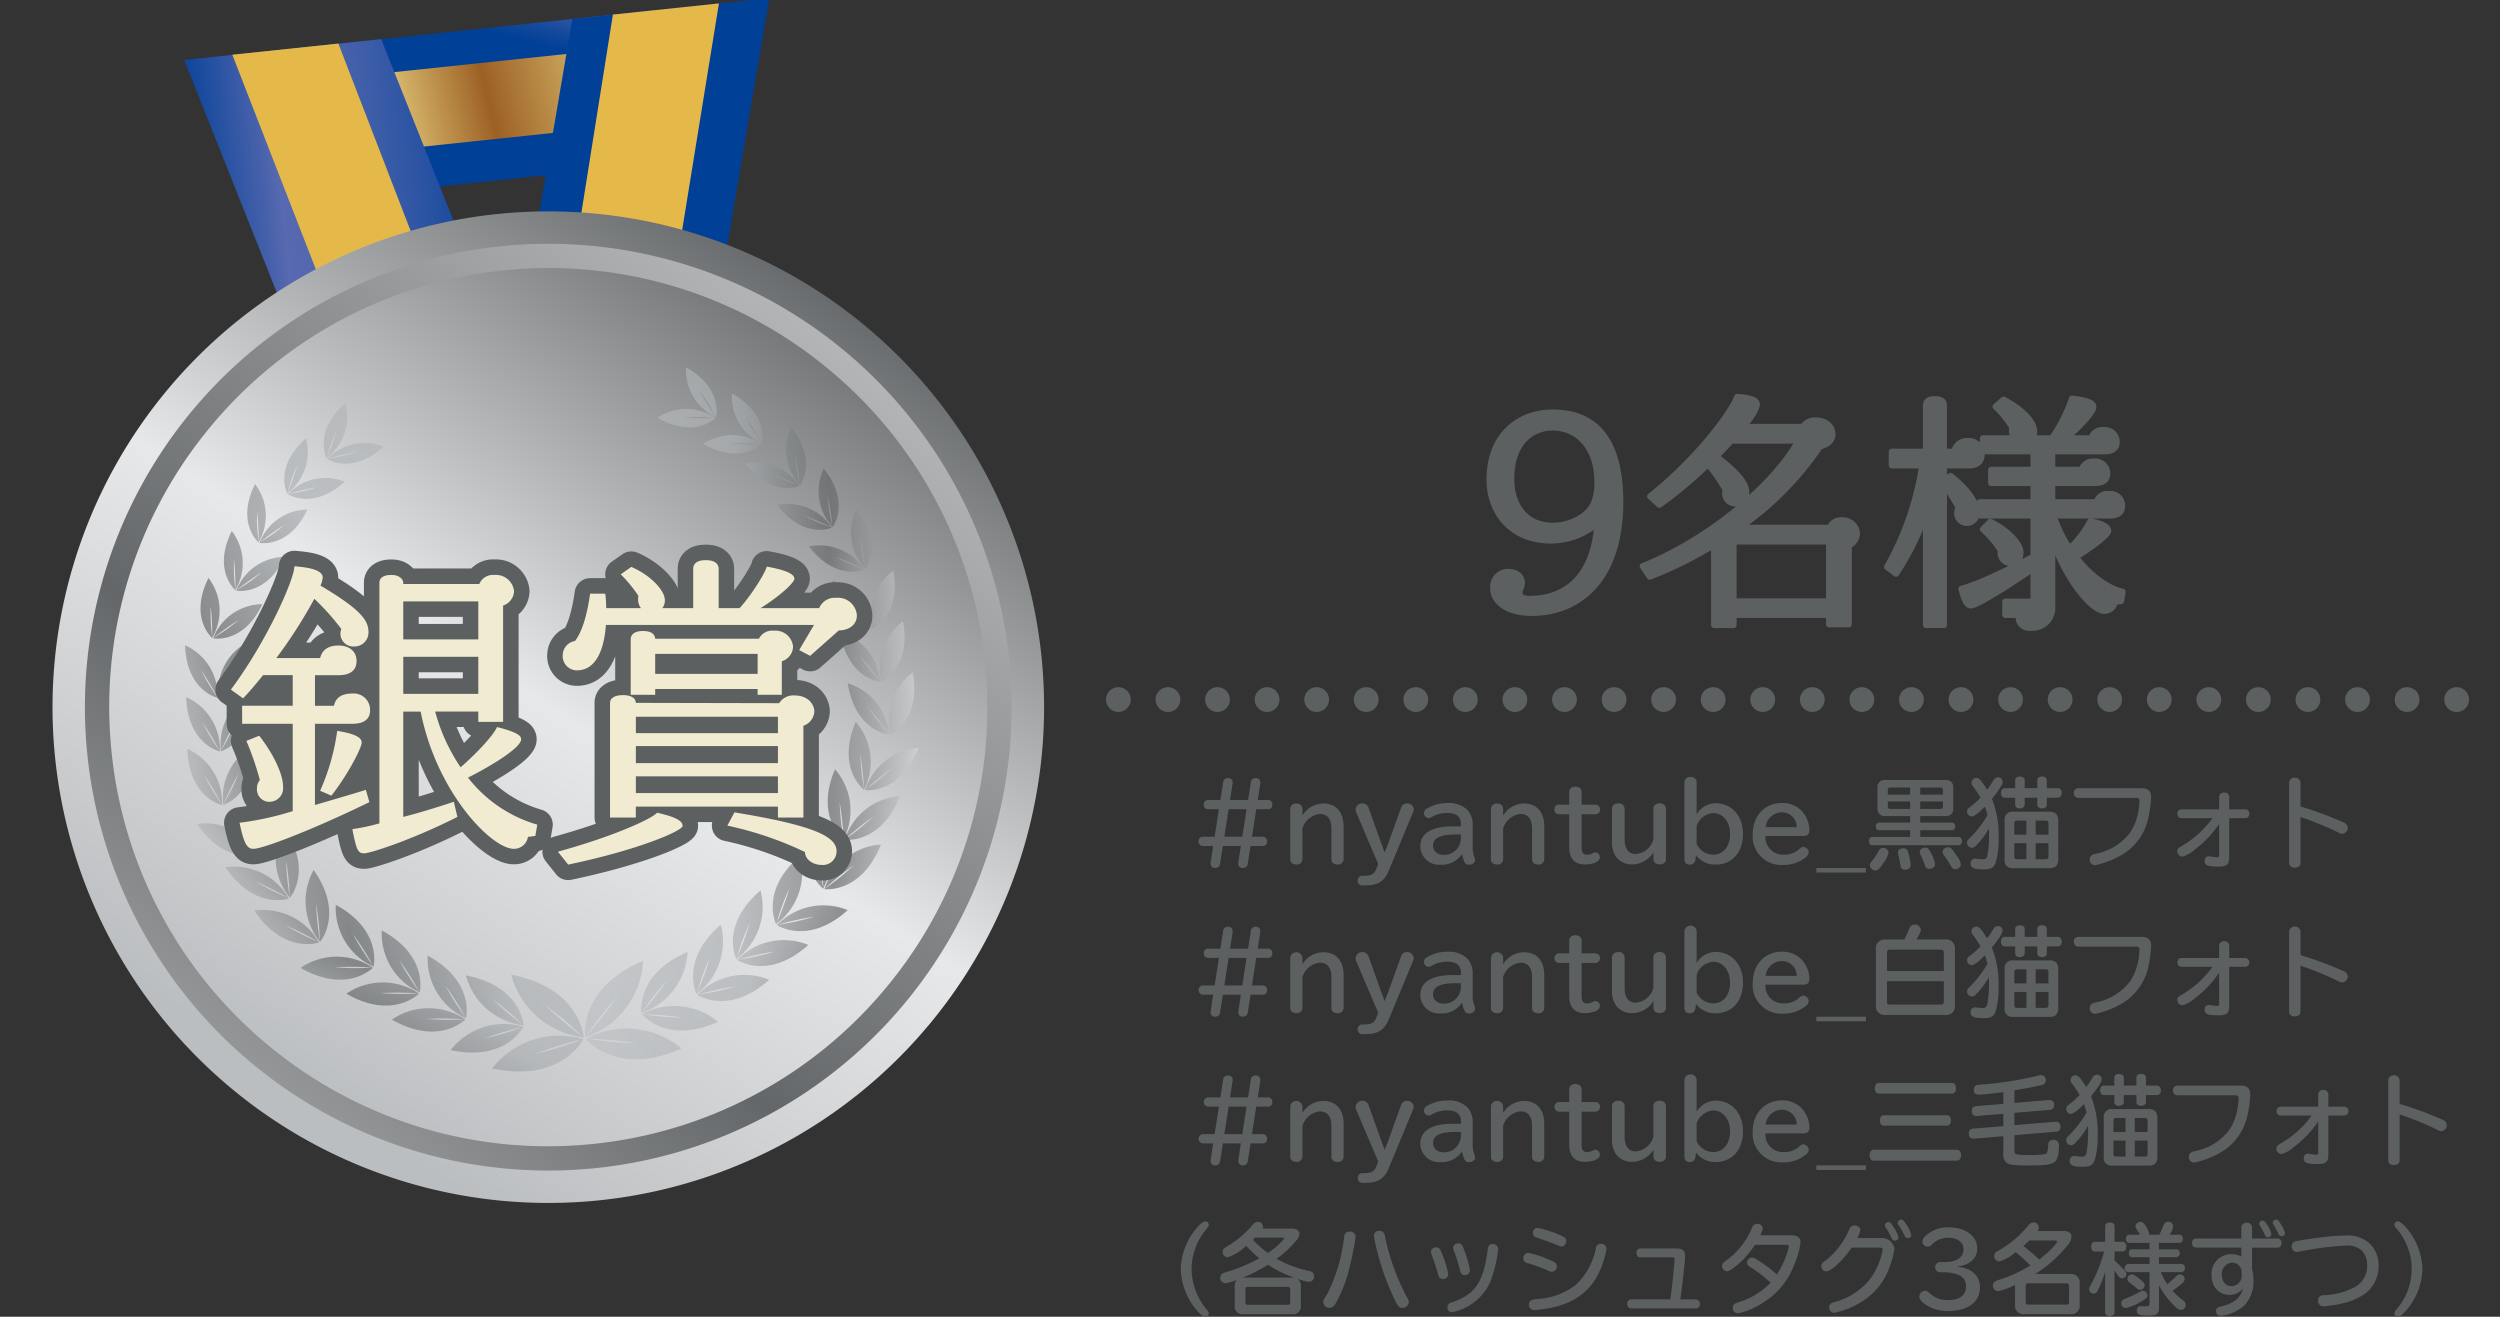 <svg xmlns="http://www.w3.org/2000/svg" xmlns:xlink="http://www.w3.org/1999/xlink" width="403.51" height="212.528" viewBox="0 0 403.51 212.528">
  <rect x="0" y="0" width="403.51" height="212.528" fill="#333333" stroke="none"/>
  <defs>
    <linearGradient id="linear-gradient" x1="0.754" y1="0.223" x2="1.419" y2="-0.504" gradientUnits="objectBoundingBox">
      <stop offset="0" stop-color="#004097"/>
      <stop offset="0.089" stop-color="#14499c"/>
      <stop offset="0.269" stop-color="#4761ab"/>
      <stop offset="0.319" stop-color="#5769b0"/>
      <stop offset="0.446" stop-color="#5166ae"/>
      <stop offset="0.608" stop-color="#415fa9"/>
      <stop offset="0.788" stop-color="#2852a2"/>
      <stop offset="0.98" stop-color="#044298"/>
      <stop offset="1" stop-color="#004097"/>
    </linearGradient>
    <linearGradient id="linear-gradient-2" x1="-0.2" y1="0.52" x2="1.395" y2="0.474" gradientUnits="objectBoundingBox">
      <stop offset="0" stop-color="#e5b84a"/>
      <stop offset="0.115" stop-color="#f0d374"/>
      <stop offset="0.21" stop-color="#f8e794"/>
      <stop offset="0.446" stop-color="#9c6124"/>
      <stop offset="0.769" stop-color="#f8e794"/>
      <stop offset="1" stop-color="#e5b84a"/>
    </linearGradient>
    <linearGradient id="linear-gradient-3" x1="-0.067" y1="0.5" x2="1.013" y2="0.5" xlink:href="#linear-gradient"/>
    <linearGradient id="linear-gradient-4" x1="-24.083" y1="0.5" x2="-23.003" y2="0.5" xlink:href="#linear-gradient"/>
    <linearGradient id="linear-gradient-5" x1="-39.356" y1="0.5" x2="1" y2="0.5" xlink:href="#linear-gradient-2"/>
    <linearGradient id="linear-gradient-6" x1="-900.692" y1="0.5" x2="-860.336" y2="0.5" xlink:href="#linear-gradient-2"/>
    <linearGradient id="linear-gradient-7" x1="-7.879" y1="-7.688" x2="-7.166" y2="-8.959" xlink:href="#linear-gradient-2"/>
    <linearGradient id="linear-gradient-8" x1="-17.032" y1="5.184" x2="-16.319" y2="3.913" xlink:href="#linear-gradient-2"/>
    <linearGradient id="linear-gradient-9" x1="0.211" y1="0.858" x2="1.591" y2="-0.85" gradientUnits="objectBoundingBox">
      <stop offset="0" stop-color="#bbbec1"/>
      <stop offset="0.058" stop-color="#c8cacc"/>
      <stop offset="0.21" stop-color="#e7e8e9"/>
      <stop offset="0.446" stop-color="#646769"/>
      <stop offset="0.667" stop-color="#acb0b3"/>
      <stop offset="1" stop-color="#bbbec1"/>
    </linearGradient>
    <linearGradient id="linear-gradient-10" x1="-0.732" y1="1.775" x2="1.732" y2="-0.775" gradientUnits="objectBoundingBox">
      <stop offset="0" stop-color="#bbbec1"/>
      <stop offset="0.058" stop-color="#c8cacc"/>
      <stop offset="0.21" stop-color="#e7e8e9"/>
      <stop offset="0.446" stop-color="#646769"/>
      <stop offset="0.769" stop-color="#e7e8e9"/>
      <stop offset="1" stop-color="#bbbec1"/>
    </linearGradient>
    <linearGradient id="linear-gradient-11" x1="-15.737" y1="2.971" x2="5.705" y2="-0.289" xlink:href="#linear-gradient-9"/>
    <linearGradient id="linear-gradient-12" x1="-7.177" y1="7.372" x2="2.74" y2="-1.532" xlink:href="#linear-gradient-9"/>
    <linearGradient id="linear-gradient-13" x1="-13.895" y1="2.691" x2="7.478" y2="-0.558" xlink:href="#linear-gradient-9"/>
    <linearGradient id="linear-gradient-14" x1="-6.323" y1="6.603" x2="3.559" y2="-2.266" xlink:href="#linear-gradient-9"/>
    <linearGradient id="linear-gradient-15" x1="-17.107" y1="2.208" x2="13.179" y2="-0.727" xlink:href="#linear-gradient-9"/>
    <linearGradient id="linear-gradient-16" x1="-6.345" y1="4.101" x2="4.792" y2="-1.748" xlink:href="#linear-gradient-9"/>
    <linearGradient id="linear-gradient-17" x1="-14.858" y1="1.991" x2="14.983" y2="-0.903" xlink:href="#linear-gradient-9"/>
    <linearGradient id="linear-gradient-18" x1="-5.523" y1="3.668" x2="5.46" y2="-2.098" xlink:href="#linear-gradient-9"/>
    <linearGradient id="linear-gradient-19" x1="-12.692" y1="1.78" x2="16.757" y2="-1.073" xlink:href="#linear-gradient-9"/>
    <linearGradient id="linear-gradient-20" x1="-4.722" y1="3.247" x2="6.109" y2="-2.438" xlink:href="#linear-gradient-9"/>
    <linearGradient id="linear-gradient-21" x1="-7.628" y1="1.709" x2="13.023" y2="-1.365" xlink:href="#linear-gradient-9"/>
    <linearGradient id="linear-gradient-22" x1="-7.016" y1="1.963" x2="9.959" y2="-1.34" xlink:href="#linear-gradient-9"/>
    <linearGradient id="linear-gradient-23" x1="-6.719" y1="1.574" x2="13.223" y2="-1.395" xlink:href="#linear-gradient-9"/>
    <linearGradient id="linear-gradient-24" x1="-6.268" y1="1.817" x2="10.124" y2="-1.372" xlink:href="#linear-gradient-9"/>
    <linearGradient id="linear-gradient-25" x1="-5.879" y1="1.448" x2="13.428" y2="-1.424" xlink:href="#linear-gradient-9"/>
    <linearGradient id="linear-gradient-26" x1="-5.573" y1="1.682" x2="10.283" y2="-1.403" xlink:href="#linear-gradient-9"/>
    <linearGradient id="linear-gradient-27" x1="-2.714" y1="1.995" x2="7.153" y2="-2.618" xlink:href="#linear-gradient-9"/>
    <linearGradient id="linear-gradient-28" x1="-9.536" y1="1.459" x2="16.645" y2="-1.046" xlink:href="#linear-gradient-9"/>
    <linearGradient id="linear-gradient-29" x1="-2.774" y1="2.021" x2="6.777" y2="-2.438" xlink:href="#linear-gradient-9"/>
    <linearGradient id="linear-gradient-30" x1="-9.695" y1="1.475" x2="15.649" y2="-0.952" xlink:href="#linear-gradient-9"/>
    <linearGradient id="linear-gradient-31" x1="-2.871" y1="2.067" x2="6.489" y2="-2.305" xlink:href="#linear-gradient-9"/>
    <linearGradient id="linear-gradient-32" x1="-9.946" y1="1.499" x2="14.873" y2="-0.877" xlink:href="#linear-gradient-9"/>
    <linearGradient id="linear-gradient-33" x1="-2.754" y1="3.44" x2="5.171" y2="-3.708" xlink:href="#linear-gradient-9"/>
    <linearGradient id="linear-gradient-34" x1="-7.311" y1="1.703" x2="9.653" y2="-0.915" xlink:href="#linear-gradient-9"/>
    <linearGradient id="linear-gradient-35" x1="-3.168" y1="3.813" x2="4.719" y2="-3.3" xlink:href="#linear-gradient-9"/>
    <linearGradient id="linear-gradient-36" x1="-8.203" y1="1.84" x2="8.691" y2="-0.766" xlink:href="#linear-gradient-9"/>
    <linearGradient id="linear-gradient-37" x1="-3.558" y1="4.166" x2="4.254" y2="-2.882" xlink:href="#linear-gradient-9"/>
    <linearGradient id="linear-gradient-38" x1="-9.039" y1="1.969" x2="7.696" y2="-0.613" xlink:href="#linear-gradient-9"/>
    <linearGradient id="linear-gradient-39" x1="-4.059" y1="4.461" x2="3.568" y2="-2.13" xlink:href="#linear-gradient-9"/>
    <linearGradient id="linear-gradient-40" x1="-6.435" y1="2.447" x2="4.491" y2="-0.62" xlink:href="#linear-gradient-9"/>
    <linearGradient id="linear-gradient-41" x1="-3.549" y1="4.02" x2="2.529" y2="-1.233" xlink:href="#linear-gradient-9"/>
    <linearGradient id="linear-gradient-42" x1="-5.705" y1="2.241" x2="3.004" y2="-0.202" xlink:href="#linear-gradient-9"/>
    <linearGradient id="linear-gradient-43" x1="12.063" y1="0.982" x2="-3.594" y2="0.33" xlink:href="#linear-gradient-9"/>
    <linearGradient id="linear-gradient-44" x1="6.117" y1="1.876" x2="-1.123" y2="0.096" xlink:href="#linear-gradient-9"/>
    <linearGradient id="linear-gradient-45" x1="10.335" y1="0.91" x2="-5.268" y2="0.261" xlink:href="#linear-gradient-9"/>
    <linearGradient id="linear-gradient-46" x1="5.317" y1="1.679" x2="-1.897" y2="-0.094" xlink:href="#linear-gradient-9"/>
    <linearGradient id="linear-gradient-47" x1="11.903" y1="0.803" x2="-10.199" y2="0.217" xlink:href="#linear-gradient-9"/>
    <linearGradient id="linear-gradient-48" x1="5.164" y1="1.175" x2="-2.967" y2="0.005" xlink:href="#linear-gradient-9"/>
    <linearGradient id="linear-gradient-49" x1="10.085" y1="0.755" x2="-11.691" y2="0.177" xlink:href="#linear-gradient-9"/>
    <linearGradient id="linear-gradient-50" x1="4.498" y1="1.079" x2="-3.519" y2="-0.074" xlink:href="#linear-gradient-9"/>
    <linearGradient id="linear-gradient-51" x1="8.332" y1="0.709" x2="-13.159" y2="0.138" xlink:href="#linear-gradient-9"/>
    <linearGradient id="linear-gradient-52" x1="3.851" y1="0.986" x2="-4.056" y2="-0.152" xlink:href="#linear-gradient-9"/>
    <linearGradient id="linear-gradient-53" x1="5.265" y1="0.694" x2="-9.807" y2="0.079" xlink:href="#linear-gradient-9"/>
    <linearGradient id="linear-gradient-54" x1="5.335" y1="0.758" x2="-7.06" y2="0.097" xlink:href="#linear-gradient-9"/>
    <linearGradient id="linear-gradient-55" x1="4.82" y1="0.676" x2="-9.747" y2="0.082" xlink:href="#linear-gradient-9"/>
    <linearGradient id="linear-gradient-56" x1="4.965" y1="0.738" x2="-7" y2="0.1" xlink:href="#linear-gradient-9"/>
    <linearGradient id="linear-gradient-57" x1="4.403" y1="0.659" x2="-9.687" y2="0.085" xlink:href="#linear-gradient-9"/>
    <linearGradient id="linear-gradient-58" x1="4.623" y1="0.72" x2="-6.952" y2="0.103" xlink:href="#linear-gradient-9"/>
    <linearGradient id="linear-gradient-59" x1="2.685" y1="0.775" x2="-4.516" y2="-0.147" xlink:href="#linear-gradient-9"/>
    <linearGradient id="linear-gradient-60" x1="7.765" y1="0.69" x2="-11.339" y2="0.189" xlink:href="#linear-gradient-9"/>
    <linearGradient id="linear-gradient-61" x1="2.961" y1="0.81" x2="-4.012" y2="-0.082" xlink:href="#linear-gradient-9"/>
    <linearGradient id="linear-gradient-62" x1="8.496" y1="0.709" x2="-9.999" y2="0.224" xlink:href="#linear-gradient-9"/>
    <linearGradient id="linear-gradient-63" x1="3.253" y1="0.847" x2="-3.579" y2="-0.027" xlink:href="#linear-gradient-9"/>
    <linearGradient id="linear-gradient-64" x1="9.269" y1="0.729" x2="-8.851" y2="0.255" xlink:href="#linear-gradient-9"/>
    <linearGradient id="linear-gradient-65" x1="3.404" y1="1.222" x2="-2.38" y2="-0.208" xlink:href="#linear-gradient-9"/>
    <linearGradient id="linear-gradient-66" x1="7.433" y1="0.792" x2="-4.947" y2="0.269" xlink:href="#linear-gradient-9"/>
    <linearGradient id="linear-gradient-67" x1="3.946" y1="1.356" x2="-1.81" y2="-0.067" xlink:href="#linear-gradient-9"/>
    <linearGradient id="linear-gradient-68" x1="8.597" y1="0.842" x2="-3.728" y2="0.32" xlink:href="#linear-gradient-9"/>
    <linearGradient id="linear-gradient-69" x1="4.466" y1="1.484" x2="-1.238" y2="0.074" xlink:href="#linear-gradient-9"/>
    <linearGradient id="linear-gradient-70" x1="9.704" y1="0.888" x2="-2.503" y2="0.372" xlink:href="#linear-gradient-9"/>
    <linearGradient id="linear-gradient-71" x1="5.09" y1="1.592" x2="-0.478" y2="0.274" xlink:href="#linear-gradient-9"/>
    <linearGradient id="linear-gradient-72" x1="7.357" y1="1.028" x2="-0.62" y2="0.414" xlink:href="#linear-gradient-9"/>
    <linearGradient id="linear-gradient-73" x1="4.656" y1="1.49" x2="0.219" y2="0.439" xlink:href="#linear-gradient-9"/>
    <linearGradient id="linear-gradient-74" x1="6.736" y1="0.98" x2="0.378" y2="0.491" xlink:href="#linear-gradient-9"/>
  </defs>
  <g id="ttl-prize-silver" transform="translate(-644.138 -955.271)">
    <g id="グループ_362" data-name="グループ 362" transform="translate(643.958 945.192)">
      <g id="グループ_614" data-name="グループ 614" transform="matrix(0.995, -0.105, 0.105, 0.995, -809.46, -178.422)">
        <g id="グループ_613" data-name="グループ 613">
          <g id="グループ_612" data-name="グループ 612">
            <g id="グループ_509" data-name="グループ 509">
              <rect id="長方形_201" data-name="長方形 201" width="57.695" height="24.614" transform="translate(832.122 285.019)" fill="url(#linear-gradient)"/>
              <rect id="長方形_202" data-name="長方形 202" width="57.695" height="12.441" transform="translate(832.122 290.529)" fill="url(#linear-gradient-2)"/>
              <g id="グループ_508" data-name="グループ 508">
                <path id="パス_423" data-name="パス 423" d="M860.967,340.181l-15.5-55.162H813.5l18.483,65.747,28.982-8.147-.634-.179Z" fill="url(#linear-gradient-3)"/>
                <path id="パス_424" data-name="パス 424" d="M860.967,340.181l.634,2.26-.634.179,28.987,8.147,18.483-65.747H876.475Z" fill="url(#linear-gradient-4)"/>
                <path id="パス_425" data-name="パス 425" d="M860.967,340.181l-.634,2.26.634.179.634-.179Z" fill="url(#linear-gradient-5)"/>
                <path id="パス_426" data-name="パス 426" d="M860.967,340.181l-.634,2.26.634.179.634-.179Z" fill="url(#linear-gradient-6)"/>
              </g>
              <path id="パス_427" data-name="パス 427" d="M838.559,348.275,821.322,285h17.2l15.869,58.962Z" fill="url(#linear-gradient-7)"/>
              <path id="パス_428" data-name="パス 428" d="M883.018,348.275,900.256,285h-17.2L867.19,343.962Z" fill="url(#linear-gradient-8)"/>
            </g>
            <g id="グループ_611" data-name="グループ 611">
              <g id="グループ_510" data-name="グループ 510">
                <path id="パス_429" data-name="パス 429" d="M940.946,395.019a79.979,79.979,0,1,1-79.979-79.981A79.978,79.978,0,0,1,940.946,395.019Z" fill="url(#linear-gradient-9)"/>
                <path id="パス_430" data-name="パス 430" d="M786.212,395.019a74.754,74.754,0,0,1,74.75-74.751h0a74.753,74.753,0,0,1,74.755,74.751h0a74.759,74.759,0,0,1-74.755,74.751h0a74.76,74.76,0,0,1-74.75-74.751Zm24.675-50.084a70.616,70.616,0,0,0-20.747,50.084h0A70.614,70.614,0,0,0,810.887,445.1h0a70.579,70.579,0,0,0,50.075,20.744h0A70.613,70.613,0,0,0,911.051,445.1h0a70.606,70.606,0,0,0,20.742-50.083h0a70.608,70.608,0,0,0-20.742-50.084h0a70.623,70.623,0,0,0-50.089-20.746h0a70.59,70.59,0,0,0-50.075,20.746Z" fill="url(#linear-gradient-10)"/>
              </g>
              <g id="グループ_610" data-name="グループ 610" opacity="0.68" style="mix-blend-mode: multiply;isolation: isolate">
                <g id="グループ_609" data-name="グループ 609">
                  <g id="グループ_559" data-name="グループ 559">
                    <g id="グループ_513" data-name="グループ 513">
                      <g id="グループ_511" data-name="グループ 511">
                        <path id="パス_431" data-name="パス 431" d="M829.607,351.323s-1.733-4.477,3.934-8.466A8.316,8.316,0,0,1,829.607,351.323Zm.055-.062a41.84,41.84,0,0,0,2.1-4.384A29.123,29.123,0,0,0,829.662,351.261Z" fill="url(#linear-gradient-11)"/>
                      </g>
                      <g id="グループ_512" data-name="グループ 512">
                        <path id="パス_432" data-name="パス 432" d="M838.979,350.421c-5.584,4.1-9.28,1.037-9.28,1.037A8.325,8.325,0,0,1,838.979,350.421Zm-4.371.407a42.728,42.728,0,0,0-4.827.6A29.1,29.1,0,0,0,834.608,350.828Z" fill="url(#linear-gradient-12)"/>
                      </g>
                    </g>
                    <g id="グループ_516" data-name="グループ 516">
                      <g id="グループ_514" data-name="グループ 514">
                        <path id="パス_433" data-name="パス 433" d="M822.691,356.3s-1.739-4.494,3.951-8.5A8.358,8.358,0,0,1,822.691,356.3Zm.054-.065a43.039,43.039,0,0,0,2.108-4.4A29.147,29.147,0,0,0,822.745,356.236Z" fill="url(#linear-gradient-13)"/>
                      </g>
                      <g id="グループ_515" data-name="グループ 515">
                        <path id="パス_434" data-name="パス 434" d="M832.1,355.395c-5.608,4.116-9.313,1.038-9.313,1.038A8.346,8.346,0,0,1,832.1,355.395Zm-4.39.409a42.448,42.448,0,0,0-4.845.6A29.437,29.437,0,0,0,827.709,355.8Z" fill="url(#linear-gradient-14)"/>
                      </g>
                    </g>
                    <g id="グループ_519" data-name="グループ 519">
                      <g id="グループ_517" data-name="グループ 517">
                        <path id="パス_435" data-name="パス 435" d="M817.265,363.676s-3.33-3.509.429-9.409A8.385,8.385,0,0,1,817.265,363.676Zm.028-.077a43.521,43.521,0,0,0,.278-4.9A29.411,29.411,0,0,0,817.293,363.6Z" fill="url(#linear-gradient-15)"/>
                      </g>
                      <g id="グループ_518" data-name="グループ 518">
                        <path id="パス_436" data-name="パス 436" d="M825.67,359.244c-3.637,5.971-8.259,4.523-8.259,4.523A8.381,8.381,0,0,1,825.67,359.244Zm-3.924,2.058a42.236,42.236,0,0,0-4.28,2.408A29.427,29.427,0,0,0,821.746,361.3Z" fill="url(#linear-gradient-16)"/>
                      </g>
                    </g>
                    <g id="グループ_522" data-name="グループ 522">
                      <g id="グループ_520" data-name="グループ 520">
                        <path id="パス_437" data-name="パス 437" d="M812.735,370.945s-3.381-3.564.433-9.543A8.5,8.5,0,0,1,812.735,370.945Zm.032-.083a44.662,44.662,0,0,0,.278-4.966A29.61,29.61,0,0,0,812.767,370.862Z" fill="url(#linear-gradient-17)"/>
                      </g>
                      <g id="グループ_521" data-name="グループ 521">
                        <path id="パス_438" data-name="パス 438" d="M821.258,366.445c-3.691,6.06-8.377,4.59-8.377,4.59A8.5,8.5,0,0,1,821.258,366.445Zm-3.979,2.088a43,43,0,0,0-4.334,2.443A29.711,29.711,0,0,0,817.279,368.533Z" fill="url(#linear-gradient-18)"/>
                      </g>
                    </g>
                    <g id="グループ_525" data-name="グループ 525">
                      <g id="グループ_523" data-name="グループ 523">
                        <path id="パス_439" data-name="パス 439" d="M808.2,378.212s-3.422-3.614.438-9.679A8.623,8.623,0,0,1,808.2,378.212Zm.027-.083a43.04,43.04,0,0,0,.292-5.037A30.156,30.156,0,0,0,808.231,378.129Z" fill="url(#linear-gradient-19)"/>
                      </g>
                      <g id="グループ_524" data-name="グループ 524">
                        <path id="パス_440" data-name="パス 440" d="M816.846,373.646c-3.742,6.141-8.492,4.654-8.492,4.654A8.621,8.621,0,0,1,816.846,373.646Zm-4.034,2.119a43.831,43.831,0,0,0-4.4,2.477A30.433,30.433,0,0,0,812.812,375.765Z" fill="url(#linear-gradient-20)"/>
                      </g>
                    </g>
                    <g id="グループ_528" data-name="グループ 528">
                      <g id="グループ_526" data-name="グループ 526">
                        <path id="パス_441" data-name="パス 441" d="M808.067,387.918s-4.868-1.6-4.325-8.976A8.875,8.875,0,0,1,808.067,387.918Zm-.018-.084a45.4,45.4,0,0,0-2.2-4.705A31.508,31.508,0,0,0,808.049,387.834Z" fill="url(#linear-gradient-21)"/>
                      </g>
                      <g id="グループ_527" data-name="グループ 527">
                        <path id="パス_442" data-name="パス 442" d="M813.666,379.569c-.393,7.386-5.421,8.359-5.421,8.359A8.862,8.862,0,0,1,813.666,379.569Zm-2.624,3.887a45.25,45.25,0,0,0-2.774,4.391A31.314,31.314,0,0,0,811.042,383.456Z" fill="url(#linear-gradient-22)"/>
                      </g>
                    </g>
                    <g id="グループ_531" data-name="グループ 531">
                      <g id="グループ_529" data-name="グループ 529">
                        <path id="パス_443" data-name="パス 443" d="M807.52,396.562s-5.038-1.657-4.481-9.294A9.19,9.19,0,0,1,807.52,396.562Zm-.019-.092a47.448,47.448,0,0,0-2.276-4.869A32.051,32.051,0,0,0,807.5,396.47Z" fill="url(#linear-gradient-23)"/>
                      </g>
                      <g id="グループ_530" data-name="グループ 530">
                        <path id="パス_444" data-name="パス 444" d="M813.314,387.916c-.41,7.65-5.612,8.655-5.612,8.655A9.185,9.185,0,0,1,813.314,387.916Zm-2.719,4.027a46.287,46.287,0,0,0-2.87,4.541A32.07,32.07,0,0,0,810.595,391.943Z" fill="url(#linear-gradient-24)"/>
                      </g>
                    </g>
                    <g id="グループ_534" data-name="グループ 534">
                      <g id="グループ_532" data-name="グループ 532">
                        <path id="パス_445" data-name="パス 445" d="M806.963,405.2s-5.211-1.712-4.627-9.609A9.5,9.5,0,0,1,806.963,405.2Zm-.014-.093a48.338,48.338,0,0,0-2.354-5.033A33.181,33.181,0,0,0,806.949,405.106Z" fill="url(#linear-gradient-25)"/>
                      </g>
                      <g id="グループ_533" data-name="グループ 533">
                        <path id="パス_446" data-name="パス 446" d="M812.958,396.262c-.419,7.9-5.8,8.948-5.8,8.948A9.5,9.5,0,0,1,812.958,396.262Zm-2.806,4.16a48.734,48.734,0,0,0-2.966,4.7A33.691,33.691,0,0,0,810.152,400.422Z" fill="url(#linear-gradient-26)"/>
                      </g>
                    </g>
                    <g id="グループ_537" data-name="グループ 537">
                      <g id="グループ_535" data-name="グループ 535">
                        <path id="パス_447" data-name="パス 447" d="M811.982,413.689s-5.507,1.359-9.331-5.875A9.82,9.82,0,0,1,811.982,413.689Zm-.069-.071a49.294,49.294,0,0,0-4.822-3.119A34.5,34.5,0,0,0,811.913,413.618Z" fill="url(#linear-gradient-27)"/>
                      </g>
                      <g id="グループ_536" data-name="グループ 536">
                        <path id="パス_448" data-name="パス 448" d="M812.329,402.576c3.965,7.155-.183,11.022-.183,11.022A9.819,9.819,0,0,1,812.329,402.576Zm-.183,5.184a48.6,48.6,0,0,0-.014,5.741A34.561,34.561,0,0,0,812.146,407.76Z" fill="url(#linear-gradient-28)"/>
                      </g>
                    </g>
                    <g id="グループ_540" data-name="グループ 540">
                      <g id="グループ_538" data-name="グループ 538">
                        <path id="パス_449" data-name="パス 449" d="M816.1,421.31s-5.68,1.4-9.627-6.071A10.134,10.134,0,0,1,816.1,421.31Zm-.068-.072a50.97,50.97,0,0,0-4.978-3.226A35.73,35.73,0,0,0,816.029,421.238Z" fill="url(#linear-gradient-29)"/>
                      </g>
                      <g id="グループ_539" data-name="グループ 539">
                        <path id="パス_450" data-name="パス 450" d="M816.467,409.828c4.093,7.4-.192,11.385-.192,11.385A10.13,10.13,0,0,1,816.467,409.828Zm-.192,5.359a52.322,52.322,0,0,0-.022,5.931A35.71,35.71,0,0,0,816.275,415.187Z" fill="url(#linear-gradient-30)"/>
                      </g>
                    </g>
                    <g id="グループ_543" data-name="グループ 543">
                      <g id="グループ_541" data-name="グループ 541">
                        <path id="パス_451" data-name="パス 451" d="M820.2,428.882s-5.8,1.432-9.833-6.2A10.355,10.355,0,0,1,820.2,428.882Zm-.069-.076a53.555,53.555,0,0,0-5.083-3.292A35.788,35.788,0,0,0,820.126,428.806Z" fill="url(#linear-gradient-31)"/>
                      </g>
                      <g id="グループ_542" data-name="グループ 542">
                        <path id="パス_452" data-name="パス 452" d="M820.564,417.164c4.184,7.545-.187,11.621-.187,11.621A10.342,10.342,0,0,1,820.564,417.164Zm-.191,5.462a53.191,53.191,0,0,0-.023,6.058A36.167,36.167,0,0,0,820.373,422.626Z" fill="url(#linear-gradient-32)"/>
                      </g>
                    </g>
                    <g id="グループ_546" data-name="グループ 546">
                      <g id="グループ_544" data-name="グループ 544">
                        <path id="パス_453" data-name="パス 453" d="M828.407,433.848s-4.58,3.871-11.607-1.2A10.386,10.386,0,0,1,828.407,433.848Zm-.091-.039a52.759,52.759,0,0,0-6.041-.694A36.713,36.713,0,0,0,828.316,433.809Z" fill="url(#linear-gradient-33)"/>
                      </g>
                      <g id="グループ_545" data-name="グループ 545">
                        <path id="パス_454" data-name="パス 454" d="M823.521,423.132c7.131,4.928,5.01,10.547,5.01,10.547A10.4,10.4,0,0,1,823.521,423.132Zm2.267,5.007a53.822,53.822,0,0,0,2.674,5.46A35.886,35.886,0,0,0,825.788,428.139Z" fill="url(#linear-gradient-34)"/>
                      </g>
                    </g>
                    <g id="グループ_549" data-name="グループ 549">
                      <g id="グループ_547" data-name="グループ 547">
                        <path id="パス_455" data-name="パス 455" d="M835.379,438.768s-4.608,3.893-11.666-1.2A10.44,10.44,0,0,1,835.379,438.768Zm-.1-.037a53.891,53.891,0,0,0-6.068-.7A36.593,36.593,0,0,0,835.279,438.731Z" fill="url(#linear-gradient-35)"/>
                      </g>
                      <g id="グループ_548" data-name="グループ 548">
                        <path id="パス_456" data-name="パス 456" d="M830.47,428.006c7.159,4.952,5.028,10.592,5.028,10.592A10.425,10.425,0,0,1,830.47,428.006Zm2.272,5.028a52.882,52.882,0,0,0,2.687,5.484A36.861,36.861,0,0,0,832.742,433.034Z" fill="url(#linear-gradient-36)"/>
                      </g>
                    </g>
                    <g id="グループ_552" data-name="グループ 552">
                      <g id="グループ_550" data-name="グループ 550">
                        <path id="パス_457" data-name="パス 457" d="M842.365,443.7s-4.65,3.931-11.777-1.212A10.545,10.545,0,0,1,842.365,443.7Zm-.1-.036a53.712,53.712,0,0,0-6.128-.705A37.286,37.286,0,0,0,842.269,443.665Z" fill="url(#linear-gradient-37)"/>
                      </g>
                      <g id="グループ_551" data-name="グループ 551">
                        <path id="パス_458" data-name="パス 458" d="M837.41,432.838c7.227,5,5.078,10.693,5.078,10.693A10.53,10.53,0,0,1,837.41,432.838Zm2.3,5.075a53.767,53.767,0,0,0,2.715,5.538A36.848,36.848,0,0,0,839.705,437.913Z" fill="url(#linear-gradient-38)"/>
                      </g>
                    </g>
                    <g id="グループ_555" data-name="グループ 555">
                      <g id="グループ_553" data-name="グループ 553">
                        <path id="パス_459" data-name="パス 459" d="M851.563,445.857s-3.363,5.366-12.064,2.519A10.974,10.974,0,0,1,851.563,445.857Zm-.1-.007a56.138,56.138,0,0,0-6.3,1.237A38.589,38.589,0,0,0,851.458,445.85Z" fill="url(#linear-gradient-39)"/>
                      </g>
                      <g id="グループ_554" data-name="グループ 554">
                        <path id="パス_460" data-name="パス 460" d="M843.209,436.647c8.756,2.674,8.422,9,8.422,9A10.985,10.985,0,0,1,843.209,436.647Zm3.892,4.31a54.684,54.684,0,0,0,4.435,4.632A38.6,38.6,0,0,0,847.1,440.957Z" fill="url(#linear-gradient-40)"/>
                      </g>
                    </g>
                    <g id="グループ_558" data-name="グループ 558">
                      <g id="グループ_556" data-name="グループ 556">
                        <path id="パス_461" data-name="パス 461" d="M860.967,448.865s-4.225,6.731-15.135,3.157A13.755,13.755,0,0,1,860.967,448.865Zm-.137-.009a69.806,69.806,0,0,0-7.9,1.549A48.347,48.347,0,0,0,860.83,448.856Z" fill="url(#linear-gradient-41)"/>
                      </g>
                      <g id="グループ_557" data-name="グループ 557">
                        <path id="パス_462" data-name="パス 462" d="M850.486,437.308c10.983,3.352,10.558,11.292,10.558,11.292A13.777,13.777,0,0,1,850.486,437.308Zm4.873,5.4a70.391,70.391,0,0,0,5.576,5.815A48.353,48.353,0,0,0,855.359,442.712Z" fill="url(#linear-gradient-42)"/>
                      </g>
                    </g>
                  </g>
                  <g id="グループ_608" data-name="グループ 608">
                    <g id="グループ_562" data-name="グループ 562">
                      <g id="グループ_560" data-name="グループ 560">
                        <path id="パス_463" data-name="パス 463" d="M888.831,342.857c5.662,3.989,3.933,8.466,3.933,8.466A8.306,8.306,0,0,1,888.831,342.857Zm1.779,4.02a43.208,43.208,0,0,0,2.1,4.384A28.569,28.569,0,0,0,890.61,346.877Z" fill="url(#linear-gradient-43)"/>
                      </g>
                      <g id="グループ_561" data-name="グループ 561">
                        <path id="パス_464" data-name="パス 464" d="M892.668,351.458s-3.691,3.066-9.28-1.037A8.325,8.325,0,0,1,892.668,351.458Zm-.082-.03a42.72,42.72,0,0,0-4.823-.6A29.01,29.01,0,0,0,892.586,351.428Z" fill="url(#linear-gradient-44)"/>
                      </g>
                    </g>
                    <g id="グループ_565" data-name="グループ 565">
                      <g id="グループ_563" data-name="グループ 563">
                        <path id="パス_465" data-name="パス 465" d="M895.73,347.8c5.689,4,3.946,8.5,3.946,8.5A8.35,8.35,0,0,1,895.73,347.8Zm1.788,4.032a41.7,41.7,0,0,0,2.108,4.4A29.6,29.6,0,0,0,897.518,351.835Z" fill="url(#linear-gradient-45)"/>
                      </g>
                      <g id="グループ_564" data-name="グループ 564">
                        <path id="パス_466" data-name="パス 466" d="M899.585,356.433s-3.705,3.078-9.312-1.038A8.344,8.344,0,0,1,899.585,356.433Zm-.082-.031a42.439,42.439,0,0,0-4.841-.6A29.35,29.35,0,0,0,899.5,356.4Z" fill="url(#linear-gradient-46)"/>
                      </g>
                    </g>
                    <g id="グループ_568" data-name="グループ 568">
                      <g id="グループ_566" data-name="グループ 566">
                        <path id="パス_467" data-name="パス 467" d="M904.677,354.267c3.755,5.9.424,9.409.424,9.409A8.39,8.39,0,0,1,904.677,354.267Zm.119,4.433a42.491,42.491,0,0,0,.283,4.9A29.725,29.725,0,0,0,904.8,358.7Z" fill="url(#linear-gradient-47)"/>
                      </g>
                      <g id="グループ_567" data-name="グループ 567">
                        <path id="パス_468" data-name="パス 468" d="M904.96,363.767s-4.617,1.448-8.258-4.523A8.38,8.38,0,0,1,904.96,363.767Zm-.059-.057a42.411,42.411,0,0,0-4.275-2.408A29.538,29.538,0,0,0,904.9,363.71Z" fill="url(#linear-gradient-48)"/>
                      </g>
                    </g>
                    <g id="グループ_571" data-name="グループ 571">
                      <g id="グループ_569" data-name="グループ 569">
                        <path id="パス_469" data-name="パス 469" d="M909.2,361.4c3.815,5.979.429,9.543.429,9.543A8.507,8.507,0,0,1,909.2,361.4Zm.124,4.494a42.306,42.306,0,0,0,.282,4.966A29.859,29.859,0,0,0,909.327,365.9Z" fill="url(#linear-gradient-49)"/>
                      </g>
                      <g id="グループ_570" data-name="グループ 570">
                        <path id="パス_470" data-name="パス 470" d="M909.491,371.035s-4.686,1.47-8.377-4.59A8.5,8.5,0,0,1,909.491,371.035Zm-.064-.059a42.965,42.965,0,0,0-4.335-2.443A29.752,29.752,0,0,0,909.427,370.976Z" fill="url(#linear-gradient-50)"/>
                      </g>
                    </g>
                    <g id="グループ_574" data-name="グループ 574">
                      <g id="グループ_572" data-name="グループ 572">
                        <path id="パス_471" data-name="パス 471" d="M913.725,368.533c3.869,6.065.438,9.679.438,9.679A8.631,8.631,0,0,1,913.725,368.533Zm.123,4.559a43.04,43.04,0,0,0,.292,5.037A30.666,30.666,0,0,0,913.848,373.092Z" fill="url(#linear-gradient-51)"/>
                      </g>
                      <g id="グループ_573" data-name="グループ 573">
                        <path id="パス_472" data-name="パス 472" d="M914.017,378.3s-4.754,1.487-8.5-4.654A8.625,8.625,0,0,1,914.017,378.3Zm-.059-.058a44.59,44.59,0,0,0-4.4-2.477A30.408,30.408,0,0,0,913.958,378.242Z" fill="url(#linear-gradient-52)"/>
                      </g>
                    </g>
                    <g id="グループ_577" data-name="グループ 577">
                      <g id="グループ_575" data-name="グループ 575">
                        <path id="パス_473" data-name="パス 473" d="M918.63,378.942c.543,7.379-4.326,8.976-4.326,8.976A8.877,8.877,0,0,1,918.63,378.942Zm-2.113,4.187a43.368,43.368,0,0,0-2.19,4.705A31.783,31.783,0,0,0,916.517,383.129Z" fill="url(#linear-gradient-53)"/>
                      </g>
                      <g id="グループ_576" data-name="グループ 576">
                        <path id="パス_474" data-name="パス 474" d="M914.122,387.928s-5.024-.973-5.416-8.359A8.861,8.861,0,0,1,914.122,387.928Zm-.023-.081a44.9,44.9,0,0,0-2.765-4.391A31.2,31.2,0,0,0,914.1,387.847Z" fill="url(#linear-gradient-54)"/>
                      </g>
                    </g>
                    <g id="グループ_580" data-name="グループ 580">
                      <g id="グループ_578" data-name="グループ 578">
                        <path id="パス_475" data-name="パス 475" d="M919.332,387.268c.557,7.637-4.48,9.294-4.48,9.294A9.188,9.188,0,0,1,919.332,387.268Zm-2.185,4.333a47.024,47.024,0,0,0-2.281,4.869A32.367,32.367,0,0,0,917.147,391.6Z" fill="url(#linear-gradient-55)"/>
                      </g>
                      <g id="グループ_579" data-name="グループ 579">
                        <path id="パス_476" data-name="パス 476" d="M914.669,396.571s-5.2-1.005-5.612-8.655A9.185,9.185,0,0,1,914.669,396.571Zm-.027-.087a46.55,46.55,0,0,0-2.87-4.541A31.969,31.969,0,0,0,914.642,396.484Z" fill="url(#linear-gradient-56)"/>
                      </g>
                    </g>
                    <g id="グループ_583" data-name="グループ 583">
                      <g id="グループ_581" data-name="グループ 581">
                        <path id="パス_477" data-name="パス 477" d="M920.03,395.59c.584,7.9-4.621,9.609-4.621,9.609A9.488,9.488,0,0,1,920.03,395.59Zm-2.258,4.483a48.679,48.679,0,0,0-2.35,5.033A32.921,32.921,0,0,0,917.772,400.073Z" fill="url(#linear-gradient-57)"/>
                      </g>
                      <g id="グループ_582" data-name="グループ 582">
                        <path id="パス_478" data-name="パス 478" d="M915.212,405.21s-5.384-1.043-5.8-8.948A9.491,9.491,0,0,1,915.212,405.21Zm-.022-.088a49.828,49.828,0,0,0-2.966-4.7A33.145,33.145,0,0,0,915.19,405.122Z" fill="url(#linear-gradient-58)"/>
                      </g>
                    </g>
                    <g id="グループ_586" data-name="グループ 586">
                      <g id="グループ_584" data-name="グループ 584">
                        <path id="パス_479" data-name="パス 479" d="M919.716,407.814c-3.824,7.234-9.326,5.875-9.326,5.875A9.815,9.815,0,0,1,919.716,407.814Zm-4.435,2.685a48.588,48.588,0,0,0-4.823,3.119A34.472,34.472,0,0,0,915.281,410.5Z" fill="url(#linear-gradient-59)"/>
                      </g>
                      <g id="グループ_585" data-name="グループ 585">
                        <path id="パス_480" data-name="パス 480" d="M910.221,413.6s-4.148-3.867-.183-11.022A9.808,9.808,0,0,1,910.221,413.6Zm.023-.1a49.2,49.2,0,0,0-.023-5.741A34.633,34.633,0,0,0,910.244,413.5Z" fill="url(#linear-gradient-60)"/>
                      </g>
                    </g>
                    <g id="グループ_589" data-name="グループ 589">
                      <g id="グループ_587" data-name="グループ 587">
                        <path id="パス_481" data-name="パス 481" d="M915.906,415.239c-3.951,7.474-9.632,6.071-9.632,6.071A10.133,10.133,0,0,1,915.906,415.239Zm-4.59,2.773a50.327,50.327,0,0,0-4.973,3.226A35.5,35.5,0,0,0,911.316,418.012Z" fill="url(#linear-gradient-61)"/>
                      </g>
                      <g id="グループ_588" data-name="グループ 588">
                        <path id="パス_482" data-name="パス 482" d="M906.1,421.213s-4.284-3.989-.187-11.385A10.143,10.143,0,0,1,906.1,421.213Zm.023-.1a51,51,0,0,0-.023-5.931A35.773,35.773,0,0,0,906.119,421.118Z" fill="url(#linear-gradient-62)"/>
                      </g>
                    </g>
                    <g id="グループ_592" data-name="グループ 592">
                      <g id="グループ_590" data-name="グループ 590">
                        <path id="パス_483" data-name="パス 483" d="M912.009,422.684c-4.029,7.63-9.828,6.2-9.828,6.2A10.346,10.346,0,0,1,912.009,422.684Zm-4.681,2.83a52.855,52.855,0,0,0-5.083,3.292A36.069,36.069,0,0,0,907.328,425.514Z" fill="url(#linear-gradient-63)"/>
                      </g>
                      <g id="グループ_591" data-name="グループ 591">
                        <path id="パス_484" data-name="パス 484" d="M901.994,428.785s-4.366-4.076-.187-11.621A10.342,10.342,0,0,1,901.994,428.785Zm.023-.1a51.7,51.7,0,0,0-.023-6.058A36.668,36.668,0,0,0,902.017,428.684Z" fill="url(#linear-gradient-64)"/>
                      </g>
                    </g>
                    <g id="グループ_595" data-name="グループ 595">
                      <g id="グループ_593" data-name="グループ 593">
                        <path id="パス_485" data-name="パス 485" d="M905.571,432.65c-7.031,5.069-11.612,1.2-11.612,1.2A10.4,10.4,0,0,1,905.571,432.65Zm-5.479.465a52.792,52.792,0,0,0-6.037.694A36.609,36.609,0,0,0,900.092,433.115Z" fill="url(#linear-gradient-65)"/>
                      </g>
                      <g id="グループ_594" data-name="グループ 594">
                        <path id="パス_486" data-name="パス 486" d="M893.836,433.679s-2.117-5.619,5.01-10.547A10.4,10.4,0,0,1,893.836,433.679Zm.073-.08a53.557,53.557,0,0,0,2.674-5.46A36.429,36.429,0,0,0,893.909,433.6Z" fill="url(#linear-gradient-66)"/>
                      </g>
                    </g>
                    <g id="グループ_598" data-name="グループ 598">
                      <g id="グループ_596" data-name="グループ 596">
                        <path id="パス_487" data-name="パス 487" d="M898.659,437.566c-7.063,5.1-11.671,1.2-11.671,1.2A10.448,10.448,0,0,1,898.659,437.566Zm-5.5.468a54.068,54.068,0,0,0-6.068.7A36.593,36.593,0,0,0,893.156,438.034Z" fill="url(#linear-gradient-67)"/>
                      </g>
                      <g id="グループ_597" data-name="グループ 597">
                        <path id="パス_488" data-name="パス 488" d="M886.869,438.6s-2.126-5.64,5.037-10.592A10.44,10.44,0,0,1,886.869,438.6Zm.068-.08a51.877,51.877,0,0,0,2.693-5.484A36.662,36.662,0,0,0,886.937,438.518Z" fill="url(#linear-gradient-68)"/>
                      </g>
                    </g>
                    <g id="グループ_601" data-name="グループ 601">
                      <g id="グループ_599" data-name="グループ 599">
                        <path id="パス_489" data-name="パス 489" d="M891.779,442.489C884.656,447.632,880,443.7,880,443.7A10.543,10.543,0,0,1,891.779,442.489Zm-5.549.471a53.709,53.709,0,0,0-6.127.705A37.357,37.357,0,0,0,886.23,442.96Z" fill="url(#linear-gradient-69)"/>
                      </g>
                      <g id="グループ_600" data-name="グループ 600">
                        <path id="パス_490" data-name="パス 490" d="M879.884,443.531s-2.145-5.7,5.078-10.693A10.54,10.54,0,0,1,879.884,443.531Zm.068-.08a53.767,53.767,0,0,0,2.715-5.538A36.733,36.733,0,0,0,879.952,443.451Z" fill="url(#linear-gradient-70)"/>
                      </g>
                    </g>
                    <g id="グループ_604" data-name="グループ 604">
                      <g id="グループ_602" data-name="グループ 602">
                        <path id="パス_491" data-name="パス 491" d="M882.868,448.376c-8.692,2.847-12.06-2.519-12.06-2.519A10.97,10.97,0,0,1,882.868,448.376Zm-5.654-1.289a56.087,56.087,0,0,0-6.3-1.237A38.507,38.507,0,0,0,877.214,447.087Z" fill="url(#linear-gradient-71)"/>
                      </g>
                      <g id="グループ_603" data-name="グループ 603">
                        <path id="パス_492" data-name="パス 492" d="M870.74,445.649s-.329-6.328,8.423-9A10.987,10.987,0,0,1,870.74,445.649Zm.1-.06a55.206,55.206,0,0,0,4.439-4.632A38.45,38.45,0,0,0,870.836,445.589Z" fill="url(#linear-gradient-72)"/>
                      </g>
                    </g>
                    <g id="グループ_607" data-name="グループ 607">
                      <g id="グループ_605" data-name="グループ 605">
                        <path id="パス_493" data-name="パス 493" d="M876.544,452.022c-10.919,3.574-15.144-3.157-15.144-3.157A13.773,13.773,0,0,1,876.544,452.022Zm-7.1-1.617a69.938,69.938,0,0,0-7.907-1.549A48.536,48.536,0,0,0,869.444,450.4Z" fill="url(#linear-gradient-73)"/>
                      </g>
                      <g id="グループ_606" data-name="グループ 606">
                        <path id="パス_494" data-name="パス 494" d="M861.318,448.6s-.415-7.94,10.567-11.292A13.779,13.779,0,0,1,861.318,448.6Zm.119-.073a70.189,70.189,0,0,0,5.571-5.815A48.45,48.45,0,0,0,861.437,448.527Z" fill="url(#linear-gradient-74)"/>
                      </g>
                    </g>
                  </g>
                </g>
              </g>
            </g>
          </g>
        </g>
      </g>
      <path id="パス_500" data-name="パス 500" d="M-1.144-1.82a21.824,21.824,0,0,1-11.18-7.592c4.42-2.236,8.58-4.94,8.58-6.188,0-.572-.624-1.144-3.9-1.976-.52,1.248-3.068,4.056-5.876,6.5a30.012,30.012,0,0,1-4.108-9h6.968v1.664h4V-37.18a2.566,2.566,0,0,0,1.768-2.34,2.945,2.945,0,0,0-3.172-2.6A2.39,2.39,0,0,0-10.5-40.664H-22.776v-.208c0-.416-.468-1.248-1.924-1.248s-1.924.624-1.924,1.248V-2.028a32.3,32.3,0,0,1-4.368.936c.676,3.484.936,3.9,1.924,3.9.936,0,7.748-2.184,15.028-5.876l-.572-2.444c-2.964.988-5.72,1.82-8.164,2.444v-17h2.808C-17.368-6.916-8.476,2.08-4.94,2.08A2.266,2.266,0,0,0-2.652.156L-1.456,0ZM-28.132-20.28a2.63,2.63,0,0,0-2.86-2.7c-1.664,0-2.7.624-2.964,1.976h-3.068v-4.94h3.8c2.08,0,2.912-.936,2.912-2.288,0-1.664-1.3-2.5-2.912-2.5s-2.652.676-2.964,2.028h-7.072a78.353,78.353,0,0,0,6.136-9.568,39.582,39.582,0,0,1,4.368,4.888,1.508,1.508,0,0,0-.156.572,2.085,2.085,0,0,0,2.236,2.236,2.256,2.256,0,0,0,2.288-2.34c0-1.924-1.352-3.692-7.748-7.488a4.155,4.155,0,0,0,.364-1.3c0-1.56-3.692-1.716-4.576-1.82C-40.3-41.6-44.668-31.564-50.6-23.608l1.976,1.4c1.092-1.144,2.184-2.444,3.224-3.744h4.784v4.94h-8.164V-18.1h8.164V-4a48.038,48.038,0,0,1-8.58,1.872c.728,3.588,1.3,4.212,2.236,4.212,1.4,0,8.892-2.756,18.72-7.54l-.572-1.976c-3.016.936-5.772,1.716-8.216,2.444V-18.1h6.032C-29.068-18.1-28.132-18.876-28.132-20.28Zm-1.352,5.2c0-.624-.624-1.352-3.952-1.872A35.774,35.774,0,0,1-36.192-7.28l1.82.78C-31.72-9.88-29.484-14.2-29.484-15.08ZM-42.172-7.956c0-1.924-1.456-5.148-3.848-8.216l-2.08.832A45.453,45.453,0,0,1-45.916-9a1.861,1.861,0,0,0-.468,1.3A1.994,1.994,0,0,0-44.3-5.512,2.2,2.2,0,0,0-42.172-7.956ZM-10.66-31.72H-22.776v-6.136H-10.66Zm0,8.788H-22.776v-5.98H-10.66Zm61.1-12.636a3.047,3.047,0,0,0-3.328-2.86,2.718,2.718,0,0,0-2.756,1.664H34.892c3.328-2.08,5.46-4.16,5.46-4.732s-.676-1.3-4.472-1.976c0,.572-2.236,4.368-4.368,6.708h-3.38v-6.344c0-.676-.468-1.4-2.08-1.4s-2.028.728-2.028,1.4v6.344H19.032a1.946,1.946,0,0,0,.416-1.3c0-1.508-2.184-3.952-5.408-5.356l-1.716,1.2a21.309,21.309,0,0,1,2.86,3.484,1.95,1.95,0,0,0-.052.572,2.178,2.178,0,0,0,.468,1.4H9.984a18.924,18.924,0,0,0-.156-2.34H7.384c-.416,3.016-1.2,6.084-2.444,7.644a2.352,2.352,0,0,0-1.976,2.236,2.3,2.3,0,0,0,2.288,2.5c3.224,0,4.42-3.64,4.68-7.332H43.524L41.132-30l1.768.936,4.628-4.108C49.14-33.176,50.44-34.06,50.44-35.568Zm-10.3,5.044a2.836,2.836,0,0,0-3.068-2.6,2.425,2.425,0,0,0-2.444,1.3H17.888c-.052-.624-.468-1.248-1.976-1.248s-1.976.676-1.976,1.352v8.944h3.952v-.936H34.424v.936h3.9v-5.408A2.582,2.582,0,0,0,40.144-30.524Zm3.432,10.452c0-1.144-.988-2.6-3.172-2.6a2.684,2.684,0,0,0-2.5,1.248l-23.14-.052c0-.572-.468-1.248-2.08-1.248s-2.08.676-2.08,1.248V-2.964h4.16V-4.732H37.7v1.768h4.108v-14.82A2.592,2.592,0,0,0,43.576-20.072ZM47.164,2.5C47.164.312,44.408-1.56,30.68-3.8L29.536-1.664A56.176,56.176,0,0,1,42.068,2.6c0,1.2,1.3,2.08,2.652,2.08A2.208,2.208,0,0,0,47.164,2.5ZM22.308-1.612c0-.572-.416-1.3-4.108-2.132-.728.884-6.6,3.692-16.016,6.292l1.664,2.08C15.288,2.236,22.308-.832,22.308-1.612ZM34.424-26.156H17.888V-29.38H34.424ZM37.7-16.588H14.768V-19.24H37.7Zm0,4.836H14.768v-2.756H37.7Zm0,4.836H14.768v-2.7H37.7Z" transform="translate(88.042 145)" fill="#d5cb96" stroke="#5c6061" stroke-linejoin="round" stroke-width="5"/>
      <path id="パス_501" data-name="パス 501" d="M-1.144-1.82a21.824,21.824,0,0,1-11.18-7.592c4.42-2.236,8.58-4.94,8.58-6.188,0-.572-.624-1.144-3.9-1.976-.52,1.248-3.068,4.056-5.876,6.5a30.012,30.012,0,0,1-4.108-9h6.968v1.664h4V-37.18a2.566,2.566,0,0,0,1.768-2.34,2.945,2.945,0,0,0-3.172-2.6A2.39,2.39,0,0,0-10.5-40.664H-22.776v-.208c0-.416-.468-1.248-1.924-1.248s-1.924.624-1.924,1.248V-2.028a32.3,32.3,0,0,1-4.368.936c.676,3.484.936,3.9,1.924,3.9.936,0,7.748-2.184,15.028-5.876l-.572-2.444c-2.964.988-5.72,1.82-8.164,2.444v-17h2.808C-17.368-6.916-8.476,2.08-4.94,2.08A2.266,2.266,0,0,0-2.652.156L-1.456,0ZM-28.132-20.28a2.63,2.63,0,0,0-2.86-2.7c-1.664,0-2.7.624-2.964,1.976h-3.068v-4.94h3.8c2.08,0,2.912-.936,2.912-2.288,0-1.664-1.3-2.5-2.912-2.5s-2.652.676-2.964,2.028h-7.072a78.353,78.353,0,0,0,6.136-9.568,39.582,39.582,0,0,1,4.368,4.888,1.508,1.508,0,0,0-.156.572,2.085,2.085,0,0,0,2.236,2.236,2.256,2.256,0,0,0,2.288-2.34c0-1.924-1.352-3.692-7.748-7.488a4.155,4.155,0,0,0,.364-1.3c0-1.56-3.692-1.716-4.576-1.82C-40.3-41.6-44.668-31.564-50.6-23.608l1.976,1.4c1.092-1.144,2.184-2.444,3.224-3.744h4.784v4.94h-8.164V-18.1h8.164V-4a48.038,48.038,0,0,1-8.58,1.872c.728,3.588,1.3,4.212,2.236,4.212,1.4,0,8.892-2.756,18.72-7.54l-.572-1.976c-3.016.936-5.772,1.716-8.216,2.444V-18.1h6.032C-29.068-18.1-28.132-18.876-28.132-20.28Zm-1.352,5.2c0-.624-.624-1.352-3.952-1.872A35.774,35.774,0,0,1-36.192-7.28l1.82.78C-31.72-9.88-29.484-14.2-29.484-15.08ZM-42.172-7.956c0-1.924-1.456-5.148-3.848-8.216l-2.08.832A45.453,45.453,0,0,1-45.916-9a1.861,1.861,0,0,0-.468,1.3A1.994,1.994,0,0,0-44.3-5.512,2.2,2.2,0,0,0-42.172-7.956ZM-10.66-31.72H-22.776v-6.136H-10.66Zm0,8.788H-22.776v-5.98H-10.66Zm61.1-12.636a3.047,3.047,0,0,0-3.328-2.86,2.718,2.718,0,0,0-2.756,1.664H34.892c3.328-2.08,5.46-4.16,5.46-4.732s-.676-1.3-4.472-1.976c0,.572-2.236,4.368-4.368,6.708h-3.38v-6.344c0-.676-.468-1.4-2.08-1.4s-2.028.728-2.028,1.4v6.344H19.032a1.946,1.946,0,0,0,.416-1.3c0-1.508-2.184-3.952-5.408-5.356l-1.716,1.2a21.309,21.309,0,0,1,2.86,3.484,1.95,1.95,0,0,0-.052.572,2.178,2.178,0,0,0,.468,1.4H9.984a18.924,18.924,0,0,0-.156-2.34H7.384c-.416,3.016-1.2,6.084-2.444,7.644a2.352,2.352,0,0,0-1.976,2.236,2.3,2.3,0,0,0,2.288,2.5c3.224,0,4.42-3.64,4.68-7.332H43.524L41.132-30l1.768.936,4.628-4.108C49.14-33.176,50.44-34.06,50.44-35.568Zm-10.3,5.044a2.836,2.836,0,0,0-3.068-2.6,2.425,2.425,0,0,0-2.444,1.3H17.888c-.052-.624-.468-1.248-1.976-1.248s-1.976.676-1.976,1.352v8.944h3.952v-.936H34.424v.936h3.9v-5.408A2.582,2.582,0,0,0,40.144-30.524Zm3.432,10.452c0-1.144-.988-2.6-3.172-2.6a2.684,2.684,0,0,0-2.5,1.248l-23.14-.052c0-.572-.468-1.248-2.08-1.248s-2.08.676-2.08,1.248V-2.964h4.16V-4.732H37.7v1.768h4.108v-14.82A2.592,2.592,0,0,0,43.576-20.072ZM47.164,2.5C47.164.312,44.408-1.56,30.68-3.8L29.536-1.664A56.176,56.176,0,0,1,42.068,2.6c0,1.2,1.3,2.08,2.652,2.08A2.208,2.208,0,0,0,47.164,2.5ZM22.308-1.612c0-.572-.416-1.3-4.108-2.132-.728.884-6.6,3.692-16.016,6.292l1.664,2.08C15.288,2.236,22.308-.832,22.308-1.612ZM34.424-26.156H17.888V-29.38H34.424ZM37.7-16.588H14.768V-19.24H37.7Zm0,4.836H14.768v-2.756H37.7Zm0,4.836H14.768v-2.7H37.7Z" transform="translate(88.042 145)" fill="#f1ecd1"/>
    </g>
    <g id="グループ_363" data-name="グループ 363" transform="translate(208 5)">
      <path id="パス_502" data-name="パス 502" d="M16.464-9.792H14.432a.669.669,0,0,0-.64.736.665.665,0,0,0,.64.752h1.792l-.688,4.448H13.584a.669.669,0,0,0-.64.736.665.665,0,0,0,.64.752H15.3L14.9.272a.779.779,0,0,0-.016.192.686.686,0,0,0,.768.72A.741.741,0,0,0,16.416.5l.448-2.864h2.9l-.4,2.64a.779.779,0,0,0-.016.192.686.686,0,0,0,.768.72A.741.741,0,0,0,20.88.5l.448-2.864H23.36A.665.665,0,0,0,24-3.12a.678.678,0,0,0-.64-.736H21.568L22.256-8.3h1.952a.665.665,0,0,0,.64-.752.678.678,0,0,0-.64-.736H22.5l.4-2.64a.656.656,0,0,0,.016-.176.679.679,0,0,0-.768-.72.718.718,0,0,0-.768.672l-.448,2.864h-2.9l.4-2.64a.656.656,0,0,0,.016-.176.679.679,0,0,0-.768-.72.718.718,0,0,0-.768.672ZM17.792-8.3h2.9L20-3.856H17.1Zm11.92,3.088a3.323,3.323,0,0,1,2.752-2.32c1.28,0,1.92.784,1.92,2.368V-.192c0,.48.4.816.992.816a.875.875,0,0,0,.976-.816v-5.3c0-2.368-1.2-3.728-3.3-3.728a3.942,3.942,0,0,0-3.344,1.952V-8.4a.885.885,0,0,0-.976-.816.891.891,0,0,0-.992.816V-.192c0,.48.4.816.992.816a.875.875,0,0,0,.976-.816ZM41.936.544l-.336.864c-.272.736-.8,1.024-1.84,1.024h-.448a.727.727,0,0,0-.672.784A.737.737,0,0,0,39.312,4h.544c2.048,0,3.1-.672,3.808-2.432l3.9-9.408A1.088,1.088,0,0,0,47.68-8.3a1.057,1.057,0,0,0-1.12-.944.989.989,0,0,0-.944.736L43.664-3.1c-.064.192-.112.336-.416,1.1-.176.448-.192.464-.256.624h-.048c-.08-.256-.208-.624-.4-1.152-.16-.432-.176-.448-.24-.624L40.4-8.5a1.061,1.061,0,0,0-1.024-.752,1.074,1.074,0,0,0-1.088.992,1.278,1.278,0,0,0,.08.416ZM55.3-5.536H53.984c-3.424,0-5.248,1.12-5.248,3.216A3.013,3.013,0,0,0,51.984.656a3.88,3.88,0,0,0,3.44-1.68h.064A5.356,5.356,0,0,0,55.824.128a.759.759,0,0,0,.768.528c.576,0,.976-.32.976-.768a.814.814,0,0,0-.064-.32,5,5,0,0,1-.32-2V-5.584A3.58,3.58,0,0,0,56.416-8.1a4.167,4.167,0,0,0-3.248-1.2,6.437,6.437,0,0,0-3.392.9.893.893,0,0,0-.464.736.805.805,0,0,0,.752.8.917.917,0,0,0,.464-.144,4.847,4.847,0,0,1,2.56-.688Q55.3-7.7,55.3-5.872ZM55.28-4.224v.784A2.709,2.709,0,0,1,52.544-.928c-1.056,0-1.76-.592-1.76-1.488,0-1.248,1.152-1.808,3.68-1.808ZM62.1-5.216a3.323,3.323,0,0,1,2.752-2.32c1.28,0,1.92.784,1.92,2.368V-.192c0,.48.4.816.992.816a.875.875,0,0,0,.976-.816v-5.3c0-2.368-1.2-3.728-3.3-3.728A3.942,3.942,0,0,0,62.1-7.264V-8.4a.885.885,0,0,0-.976-.816.891.891,0,0,0-.992.816V-.192c0,.48.4.816.992.816A.875.875,0,0,0,62.1-.192ZM72.768-9.04H71.04a.706.706,0,0,0-.656.784.71.71,0,0,0,.656.768h1.728v5.36c0,1.776.88,2.736,2.512,2.736,1.392,0,2.432-.464,2.432-1.12a.786.786,0,0,0-.688-.832.729.729,0,0,0-.352.1,2.23,2.23,0,0,1-1.04.288.772.772,0,0,1-.784-.528,2.865,2.865,0,0,1-.08-.912V-7.488h2.3a.712.712,0,0,0,.672-.768.717.717,0,0,0-.672-.784h-2.3v-2.112c0-.464-.432-.8-1.008-.8s-.992.336-.992.8ZM86.352-3.424A3.234,3.234,0,0,1,83.5-1.072c-1.152,0-1.792-.848-1.792-2.384v-4.96A.9.9,0,0,0,80.7-9.248c-.608,0-1.024.336-1.024.832v5.28A4.074,4.074,0,0,0,80.4-.512,3.238,3.238,0,0,0,83.04.608a4.127,4.127,0,0,0,3.328-1.952V-.208c0,.48.416.816,1.008.816s1.008-.336,1.008-.816V-8.416a.908.908,0,0,0-1.008-.832c-.608,0-1.024.336-1.024.832ZM93.232-.88A3.855,3.855,0,0,0,96.4.64c2.656,0,4.416-1.968,4.416-4.96,0-2.9-1.824-4.944-4.384-4.944a3.6,3.6,0,0,0-3.1,1.792v-5.216a.875.875,0,0,0-.976-.816.881.881,0,0,0-.992.816V-.3c0,.64.288.944.9.944A.877.877,0,0,0,93.12-.1Zm.1-4.7a3.06,3.06,0,0,1,2.64-2.1c1.616,0,2.752,1.392,2.752,3.376,0,2.032-1.088,3.344-2.752,3.344A3.02,3.02,0,0,1,93.328-2.7Zm17.1,1.6c.832,0,1.1-.256,1.1-1.024a4.707,4.707,0,0,0-1.2-2.976,4.292,4.292,0,0,0-3.216-1.328c-2.784,0-4.736,2.08-4.736,5.072A4.62,4.62,0,0,0,107.312.688a5.535,5.535,0,0,0,3.632-1.232,1.069,1.069,0,0,0,.48-.816.917.917,0,0,0-.88-.848.782.782,0,0,0-.528.224,3.436,3.436,0,0,1-2.544,1.008,2.81,2.81,0,0,1-3.024-3.008ZM104.48-5.408a2.617,2.617,0,0,1,2.56-2.384,2.363,2.363,0,0,1,2.448,2.384Zm8.176,6.592V1.92h8V1.184ZM127.792-7.2v1.056h-5.056c-.272,0-.48.256-.48.608s.208.624.48.624h5.056v1.088h-6.144c-.288,0-.5.288-.5.672s.208.656.5.656h14a.59.59,0,0,0,.512-.656c0-.384-.224-.672-.512-.672h-6.224V-4.912h5.168c.272,0,.48-.272.48-.624s-.208-.608-.48-.608h-5.168V-7.2h4.048a1.124,1.124,0,0,0,1.28-1.264v-3.28a1.136,1.136,0,0,0-1.28-1.28h-9.664a1.136,1.136,0,0,0-1.28,1.28V-8.48a1.136,1.136,0,0,0,1.28,1.28Zm-3.6-3.456v-.752a.351.351,0,0,1,.384-.4h3.216v1.152Zm5.232-1.152h3.28a.351.351,0,0,1,.384.4v.752h-3.664Zm0,2.256h3.664v.8a.351.351,0,0,1-.384.4h-3.28Zm-1.632,0v1.2h-3.216a.351.351,0,0,1-.384-.4v-.8ZM123.44-2.064a.763.763,0,0,0-.7.464,10.871,10.871,0,0,1-1.12,1.68c-.256.3-.336.448-.336.672a.961.961,0,0,0,.912.832c.368,0,.624-.224,1.216-1.088a4.5,4.5,0,0,0,.9-1.776A.871.871,0,0,0,123.44-2.064ZM126.72-2c-.528,0-.9.272-.9.656a1.9,1.9,0,0,0,.064.4,16.894,16.894,0,0,1,.336,1.68c.1.544.272.72.736.72.576,0,.928-.3.928-.768a10.074,10.074,0,0,0-.416-2.048C127.36-1.824,127.136-2,126.72-2Zm3.536-.1c-.48,0-.912.32-.912.688a1.078,1.078,0,0,0,.112.448,12.984,12.984,0,0,1,.72,1.712c.16.432.336.576.736.576a.838.838,0,0,0,.912-.752,6.686,6.686,0,0,0-.848-2.144C130.784-1.952,130.576-2.1,130.256-2.1ZM133.9-2.16a.873.873,0,0,0-.88.752.846.846,0,0,0,.176.48A15.677,15.677,0,0,1,134.4.9c.224.384.352.48.7.48a.862.862,0,0,0,.88-.768,2.968,2.968,0,0,0-.7-1.44C134.448-2.032,134.32-2.16,133.9-2.16ZM151.7-6.48c0-.944-.464-1.424-1.36-1.424h-5.92A1.255,1.255,0,0,0,143.04-6.48V-.192a1.231,1.231,0,0,0,1.376,1.408h5.936c.9,0,1.344-.464,1.344-1.408Zm-3.648,3.664h2.064V-.672c0,.272-.144.432-.384.432h-1.68Zm0-1.376V-6.464h1.664a.38.38,0,0,1,.4.432v1.84ZM146.56-2.816V-.24h-1.568q-.384,0-.384-.432V-2.816Zm0-1.376h-1.952V-6.016c0-.3.128-.448.384-.448h1.568ZM140.3-11.568l-.08.1c-.976-1.536-1.312-1.888-1.728-1.888a.8.8,0,0,0-.8.768.792.792,0,0,0,.224.56,20.574,20.574,0,0,1,1.232,1.856l-.112.112a11.382,11.382,0,0,1-1.568,1.392c-.384.272-.48.432-.48.736a.781.781,0,0,0,.736.8c.384,0,1.12-.544,2.128-1.584l.032.1a7.343,7.343,0,0,1,.384,1.28,18.162,18.162,0,0,1-2.752,3.6c-.512.5-.528.528-.528.848a.807.807,0,0,0,.736.816.912.912,0,0,0,.7-.352A12.238,12.238,0,0,0,140.5-5.184c.032.48.032.72.032,1.184a16,16,0,0,1-.288,3.216.659.659,0,0,1-.752.56,8.579,8.579,0,0,1-.944-.08.924.924,0,0,0-.224-.032.753.753,0,0,0-.768.816c0,.688.56.928,2.176.928,1.04,0,1.536-.272,1.84-.992a12.944,12.944,0,0,0,.5-4.1,15.773,15.773,0,0,0-1.072-6.3c1.184-1.456,1.728-2.32,1.728-2.752a.739.739,0,0,0-.768-.72.778.778,0,0,0-.7.448c-.336.544-.7,1.12-.88,1.344Zm4.448-.128h-1.7c-.352,0-.592.32-.592.784,0,.448.24.752.592.752h1.7v1.136c0,.352.3.592.736.592.464,0,.8-.256.8-.592V-10.16h2.032v1.152c0,.336.32.576.784.576.448,0,.752-.24.752-.576V-10.16h1.808c.352,0,.608-.336.608-.768a.7.7,0,0,0-.608-.768h-1.808v-1.312c0-.336-.3-.576-.752-.576-.464,0-.784.24-.784.576V-11.7h-2.032v-1.312c0-.336-.32-.56-.8-.56-.432,0-.736.224-.736.56Zm10.144,0a.712.712,0,0,0-.672.768.732.732,0,0,0,.672.8h9.392c.368,0,.528.144.528.464a12.664,12.664,0,0,1-.224,1.92,8.454,8.454,0,0,1-1.376,3.328,9.164,9.164,0,0,1-5.344,3.28c-.576.128-.576.128-.7.208a.94.94,0,0,0-.4.752.862.862,0,0,0,.832.9,1.8,1.8,0,0,0,.384-.064,14.8,14.8,0,0,0,3.856-1.52,9.039,9.039,0,0,0,4.32-5.7,18.348,18.348,0,0,0,.528-3.728c0-.944-.512-1.408-1.552-1.408Zm22.768,3.408h-6.112a.656.656,0,0,0-.624.7.652.652,0,0,0,.624.72h5.056a15.979,15.979,0,0,1-5.1,4.576c-.464.272-.592.432-.592.768a.887.887,0,0,0,.784.88,4.719,4.719,0,0,0,1.968-1.088,17.046,17.046,0,0,0,4-4.192V-.96c0,.352-.048.416-.32.416a8.961,8.961,0,0,1-1.072-.128.961.961,0,0,0-.256-.032.664.664,0,0,0-.688.72c0,.768.464.944,2.368.944,1.168,0,1.6-.384,1.6-1.456V-6.864h2.624a.661.661,0,0,0,.624-.72.666.666,0,0,0-.624-.7H179.3V-10.32a.738.738,0,0,0-.816-.672.729.729,0,0,0-.816.672ZM190.8-7.04a49.819,49.819,0,0,1,5.92,2.4c.56.288.608.3.832.3a.986.986,0,0,0,.88-.96,1,1,0,0,0-.672-.864,56.308,56.308,0,0,0-6.96-2.576v-3.872a.82.82,0,0,0-.912-.768.825.825,0,0,0-.928.768V.384c0,.448.368.752.912.752.56,0,.928-.3.928-.752ZM16.464,14.208H14.432a.669.669,0,0,0-.64.736.665.665,0,0,0,.64.752h1.792l-.688,4.448H13.584a.752.752,0,0,0,0,1.488H15.3l-.4,2.64a.779.779,0,0,0-.016.192.686.686,0,0,0,.768.72.741.741,0,0,0,.768-.688l.448-2.864h2.9l-.4,2.64a.779.779,0,0,0-.016.192.686.686,0,0,0,.768.72.741.741,0,0,0,.768-.688l.448-2.864H23.36A.665.665,0,0,0,24,20.88a.678.678,0,0,0-.64-.736H21.568l.688-4.448h1.952a.665.665,0,0,0,.64-.752.678.678,0,0,0-.64-.736H22.5l.4-2.64a.656.656,0,0,0,.016-.176.679.679,0,0,0-.768-.72.718.718,0,0,0-.768.672l-.448,2.864h-2.9l.4-2.64a.656.656,0,0,0,.016-.176.679.679,0,0,0-.768-.72.718.718,0,0,0-.768.672ZM17.792,15.7h2.9L20,20.144H17.1Zm11.92,3.088a3.323,3.323,0,0,1,2.752-2.32c1.28,0,1.92.784,1.92,2.368v4.976c0,.48.4.816.992.816a.875.875,0,0,0,.976-.816v-5.3c0-2.368-1.2-3.728-3.3-3.728a3.942,3.942,0,0,0-3.344,1.952V15.6a1,1,0,0,0-1.968,0v8.208c0,.48.4.816.992.816a.875.875,0,0,0,.976-.816Zm12.224,5.76-.336.864c-.272.736-.8,1.024-1.84,1.024h-.448a.727.727,0,0,0-.672.784.737.737,0,0,0,.672.784h.544c2.048,0,3.1-.672,3.808-2.432l3.9-9.408a1.088,1.088,0,0,0,.112-.464,1.057,1.057,0,0,0-1.12-.944.989.989,0,0,0-.944.736L43.664,20.9c-.064.192-.112.336-.416,1.1-.176.448-.192.464-.256.624h-.048c-.08-.256-.208-.624-.4-1.152-.16-.432-.176-.448-.24-.624L40.4,15.5a1.061,1.061,0,0,0-1.024-.752,1.074,1.074,0,0,0-1.088.992,1.278,1.278,0,0,0,.08.416Zm13.36-6.08H53.984c-3.424,0-5.248,1.12-5.248,3.216a3.013,3.013,0,0,0,3.248,2.976,3.88,3.88,0,0,0,3.44-1.68h.064a5.356,5.356,0,0,0,.336,1.152.759.759,0,0,0,.768.528c.576,0,.976-.32.976-.768a.814.814,0,0,0-.064-.32,5,5,0,0,1-.32-2V18.416a3.58,3.58,0,0,0-.768-2.512,4.167,4.167,0,0,0-3.248-1.2,6.437,6.437,0,0,0-3.392.9.893.893,0,0,0-.464.736.805.805,0,0,0,.752.8.917.917,0,0,0,.464-.144,4.847,4.847,0,0,1,2.56-.688q2.208,0,2.208,1.824Zm-.016,1.312v.784a2.709,2.709,0,0,1-2.736,2.512c-1.056,0-1.76-.592-1.76-1.488,0-1.248,1.152-1.808,3.68-1.808Zm6.816-.992a3.323,3.323,0,0,1,2.752-2.32c1.28,0,1.92.784,1.92,2.368v4.976c0,.48.4.816.992.816a.875.875,0,0,0,.976-.816v-5.3c0-2.368-1.2-3.728-3.3-3.728A3.942,3.942,0,0,0,62.1,16.736V15.6a1,1,0,0,0-1.968,0v8.208c0,.48.4.816.992.816a.875.875,0,0,0,.976-.816ZM72.768,14.96H71.04a.787.787,0,0,0,0,1.552h1.728v5.36c0,1.776.88,2.736,2.512,2.736,1.392,0,2.432-.464,2.432-1.12a.786.786,0,0,0-.688-.832.729.729,0,0,0-.352.1,2.23,2.23,0,0,1-1.04.288.772.772,0,0,1-.784-.528,2.865,2.865,0,0,1-.08-.912V16.512h2.3a.784.784,0,0,0,0-1.552h-2.3V12.848c0-.464-.432-.8-1.008-.8s-.992.336-.992.8Zm13.584,5.616A3.234,3.234,0,0,1,83.5,22.928c-1.152,0-1.792-.848-1.792-2.384v-4.96a.9.9,0,0,0-1.008-.832c-.608,0-1.024.336-1.024.832v5.28a4.074,4.074,0,0,0,.72,2.624,3.238,3.238,0,0,0,2.64,1.12,4.127,4.127,0,0,0,3.328-1.952v1.136c0,.48.416.816,1.008.816s1.008-.336,1.008-.816V15.584a.908.908,0,0,0-1.008-.832c-.608,0-1.024.336-1.024.832Zm6.88,2.544A3.855,3.855,0,0,0,96.4,24.64c2.656,0,4.416-1.968,4.416-4.96,0-2.9-1.824-4.944-4.384-4.944a3.6,3.6,0,0,0-3.1,1.792V11.312a1,1,0,0,0-1.968,0V23.7c0,.64.288.944.9.944a.877.877,0,0,0,.864-.736Zm.1-4.7a3.06,3.06,0,0,1,2.64-2.1c1.616,0,2.752,1.392,2.752,3.376,0,2.032-1.088,3.344-2.752,3.344a3.02,3.02,0,0,1-2.64-1.744Zm17.1,1.6c.832,0,1.1-.256,1.1-1.024a4.707,4.707,0,0,0-1.2-2.976,4.292,4.292,0,0,0-3.216-1.328c-2.784,0-4.736,2.08-4.736,5.072a4.62,4.62,0,0,0,4.928,4.928,5.535,5.535,0,0,0,3.632-1.232,1.069,1.069,0,0,0,.48-.816.917.917,0,0,0-.88-.848.782.782,0,0,0-.528.224,3.436,3.436,0,0,1-2.544,1.008,2.81,2.81,0,0,1-3.024-3.008Zm-5.952-1.424a2.617,2.617,0,0,1,2.56-2.384,2.363,2.363,0,0,1,2.448,2.384Zm8.176,6.592v.736h8v-.736Zm16.16-12.464c.56-.944.7-1.28.7-1.584a.921.921,0,0,0-.992-.816c-.432,0-.688.208-.88.7a16.468,16.468,0,0,1-.8,1.7h-2.992a1.417,1.417,0,0,0-1.584,1.616v8.992a1.389,1.389,0,0,0,1.584,1.568h9.584a1.389,1.389,0,0,0,1.584-1.568V14.336a1.417,1.417,0,0,0-1.584-1.616Zm4.416,5.1h-9.168V14.832a.414.414,0,0,1,.464-.464h8.224a.433.433,0,0,1,.48.464Zm0,1.632v3.3a.436.436,0,0,1-.5.48h-8.208c-.32,0-.464-.144-.464-.464V19.456ZM151.7,17.52c0-.944-.464-1.424-1.36-1.424h-5.92a1.255,1.255,0,0,0-1.376,1.424v6.288a1.231,1.231,0,0,0,1.376,1.408h5.936c.9,0,1.344-.464,1.344-1.408Zm-3.648,3.664h2.064v2.144c0,.272-.144.432-.384.432h-1.68Zm0-1.376V17.536h1.664a.38.38,0,0,1,.4.432v1.84Zm-1.488,1.376V23.76h-1.568q-.384,0-.384-.432V21.184Zm0-1.376h-1.952V17.984c0-.3.128-.448.384-.448h1.568ZM140.3,12.432l-.08.1c-.976-1.536-1.312-1.888-1.728-1.888a.781.781,0,0,0-.576,1.328,20.574,20.574,0,0,1,1.232,1.856l-.112.112a11.382,11.382,0,0,1-1.568,1.392c-.384.272-.48.432-.48.736a.781.781,0,0,0,.736.8c.384,0,1.12-.544,2.128-1.584l.032.1a7.343,7.343,0,0,1,.384,1.28,18.162,18.162,0,0,1-2.752,3.6c-.512.5-.528.528-.528.848a.807.807,0,0,0,.736.816.912.912,0,0,0,.7-.352,12.238,12.238,0,0,0,2.064-2.752c.032.48.032.72.032,1.184a16,16,0,0,1-.288,3.216.659.659,0,0,1-.752.56,8.579,8.579,0,0,1-.944-.08.924.924,0,0,0-.224-.032.753.753,0,0,0-.768.816c0,.688.56.928,2.176.928,1.04,0,1.536-.272,1.84-.992a12.944,12.944,0,0,0,.5-4.1,15.773,15.773,0,0,0-1.072-6.3c1.184-1.456,1.728-2.32,1.728-2.752a.739.739,0,0,0-.768-.72.778.778,0,0,0-.7.448c-.336.544-.7,1.12-.88,1.344Zm4.448-.128h-1.7c-.352,0-.592.32-.592.784,0,.448.24.752.592.752h1.7v1.136c0,.352.3.592.736.592.464,0,.8-.256.8-.592V13.84h2.032v1.152c0,.336.32.576.784.576.448,0,.752-.24.752-.576V13.84h1.808c.352,0,.608-.336.608-.768a.7.7,0,0,0-.608-.768h-1.808V10.992c0-.336-.3-.576-.752-.576-.464,0-.784.24-.784.576V12.3h-2.032V10.992c0-.336-.32-.56-.8-.56-.432,0-.736.224-.736.56Zm10.144,0a.712.712,0,0,0-.672.768.732.732,0,0,0,.672.8h9.392c.368,0,.528.144.528.464a12.664,12.664,0,0,1-.224,1.92,8.454,8.454,0,0,1-1.376,3.328,9.164,9.164,0,0,1-5.344,3.28c-.576.128-.576.128-.7.208a.94.94,0,0,0-.4.752.862.862,0,0,0,.832.9,1.8,1.8,0,0,0,.384-.064,14.8,14.8,0,0,0,3.856-1.52,9.039,9.039,0,0,0,4.32-5.7,18.348,18.348,0,0,0,.528-3.728c0-.944-.512-1.408-1.552-1.408Zm22.768,3.408h-6.112a.718.718,0,0,0,0,1.424h5.056a15.979,15.979,0,0,1-5.1,4.576c-.464.272-.592.432-.592.768a.887.887,0,0,0,.784.88,4.719,4.719,0,0,0,1.968-1.088,17.046,17.046,0,0,0,4-4.192v4.96c0,.352-.048.416-.32.416a8.961,8.961,0,0,1-1.072-.128.961.961,0,0,0-.256-.032.664.664,0,0,0-.688.72c0,.768.464.944,2.368.944,1.168,0,1.6-.384,1.6-1.456V17.136h2.624a.718.718,0,0,0,0-1.424H179.3V13.68a.738.738,0,0,0-.816-.672.729.729,0,0,0-.816.672ZM190.8,16.96a49.819,49.819,0,0,1,5.92,2.4c.56.288.608.3.832.3a.986.986,0,0,0,.88-.96,1,1,0,0,0-.672-.864,56.308,56.308,0,0,0-6.96-2.576V11.392a.935.935,0,0,0-1.84,0V24.384c0,.448.368.752.912.752.56,0,.928-.3.928-.752ZM16.464,38.208H14.432a.752.752,0,0,0,0,1.488h1.792l-.688,4.448H13.584a.752.752,0,0,0,0,1.488H15.3l-.4,2.64a.779.779,0,0,0-.016.192.686.686,0,0,0,.768.72.741.741,0,0,0,.768-.688l.448-2.864h2.9l-.4,2.64a.779.779,0,0,0-.016.192.686.686,0,0,0,.768.72.741.741,0,0,0,.768-.688l.448-2.864H23.36A.665.665,0,0,0,24,44.88a.678.678,0,0,0-.64-.736H21.568l.688-4.448h1.952a.665.665,0,0,0,.64-.752.678.678,0,0,0-.64-.736H22.5l.4-2.64a.656.656,0,0,0,.016-.176.679.679,0,0,0-.768-.72.718.718,0,0,0-.768.672l-.448,2.864h-2.9l.4-2.64a.656.656,0,0,0,.016-.176.679.679,0,0,0-.768-.72.718.718,0,0,0-.768.672ZM17.792,39.7h2.9L20,44.144H17.1Zm11.92,3.088a3.323,3.323,0,0,1,2.752-2.32c1.28,0,1.92.784,1.92,2.368v4.976c0,.48.4.816.992.816a.875.875,0,0,0,.976-.816v-5.3c0-2.368-1.2-3.728-3.3-3.728a3.942,3.942,0,0,0-3.344,1.952V39.6a1,1,0,0,0-1.968,0v8.208c0,.48.4.816.992.816a.875.875,0,0,0,.976-.816Zm12.224,5.76-.336.864c-.272.736-.8,1.024-1.84,1.024h-.448a.727.727,0,0,0-.672.784.737.737,0,0,0,.672.784h.544c2.048,0,3.1-.672,3.808-2.432l3.9-9.408a1.088,1.088,0,0,0,.112-.464,1.057,1.057,0,0,0-1.12-.944.989.989,0,0,0-.944.736L43.664,44.9c-.064.192-.112.336-.416,1.1-.176.448-.192.464-.256.624h-.048c-.08-.256-.208-.624-.4-1.152-.16-.432-.176-.448-.24-.624L40.4,39.5a1.061,1.061,0,0,0-1.024-.752,1.074,1.074,0,0,0-1.088.992,1.278,1.278,0,0,0,.08.416Zm13.36-6.08H53.984c-3.424,0-5.248,1.12-5.248,3.216a3.013,3.013,0,0,0,3.248,2.976,3.88,3.88,0,0,0,3.44-1.68h.064a5.356,5.356,0,0,0,.336,1.152.759.759,0,0,0,.768.528c.576,0,.976-.32.976-.768a.814.814,0,0,0-.064-.32,5,5,0,0,1-.32-2V42.416a3.58,3.58,0,0,0-.768-2.512,4.167,4.167,0,0,0-3.248-1.2,6.437,6.437,0,0,0-3.392.9.893.893,0,0,0-.464.736.805.805,0,0,0,.752.8.917.917,0,0,0,.464-.144,4.847,4.847,0,0,1,2.56-.688q2.208,0,2.208,1.824Zm-.016,1.312v.784a2.709,2.709,0,0,1-2.736,2.512c-1.056,0-1.76-.592-1.76-1.488,0-1.248,1.152-1.808,3.68-1.808Zm6.816-.992a3.323,3.323,0,0,1,2.752-2.32c1.28,0,1.92.784,1.92,2.368v4.976c0,.48.4.816.992.816a.875.875,0,0,0,.976-.816v-5.3c0-2.368-1.2-3.728-3.3-3.728A3.942,3.942,0,0,0,62.1,40.736V39.6a1,1,0,0,0-1.968,0v8.208c0,.48.4.816.992.816a.875.875,0,0,0,.976-.816ZM72.768,38.96H71.04a.787.787,0,0,0,0,1.552h1.728v5.36c0,1.776.88,2.736,2.512,2.736,1.392,0,2.432-.464,2.432-1.12a.786.786,0,0,0-.688-.832.729.729,0,0,0-.352.1,2.23,2.23,0,0,1-1.04.288.772.772,0,0,1-.784-.528,2.865,2.865,0,0,1-.08-.912V40.512h2.3a.784.784,0,0,0,0-1.552h-2.3V36.848c0-.464-.432-.8-1.008-.8s-.992.336-.992.8Zm13.584,5.616A3.234,3.234,0,0,1,83.5,46.928c-1.152,0-1.792-.848-1.792-2.384v-4.96a.9.9,0,0,0-1.008-.832c-.608,0-1.024.336-1.024.832v5.28a4.074,4.074,0,0,0,.72,2.624,3.238,3.238,0,0,0,2.64,1.12,4.127,4.127,0,0,0,3.328-1.952v1.136c0,.48.416.816,1.008.816s1.008-.336,1.008-.816V39.584a.908.908,0,0,0-1.008-.832c-.608,0-1.024.336-1.024.832Zm6.88,2.544A3.855,3.855,0,0,0,96.4,48.64c2.656,0,4.416-1.968,4.416-4.96,0-2.9-1.824-4.944-4.384-4.944a3.6,3.6,0,0,0-3.1,1.792V35.312a1,1,0,0,0-1.968,0V47.7c0,.64.288.944.9.944a.877.877,0,0,0,.864-.736Zm.1-4.7a3.06,3.06,0,0,1,2.64-2.1c1.616,0,2.752,1.392,2.752,3.376,0,2.032-1.088,3.344-2.752,3.344a3.02,3.02,0,0,1-2.64-1.744Zm17.1,1.6c.832,0,1.1-.256,1.1-1.024a4.707,4.707,0,0,0-1.2-2.976,4.292,4.292,0,0,0-3.216-1.328c-2.784,0-4.736,2.08-4.736,5.072a4.62,4.62,0,0,0,4.928,4.928,5.535,5.535,0,0,0,3.632-1.232,1.069,1.069,0,0,0,.48-.816.917.917,0,0,0-.88-.848.782.782,0,0,0-.528.224,3.436,3.436,0,0,1-2.544,1.008,2.81,2.81,0,0,1-3.024-3.008Zm-5.952-1.424a2.617,2.617,0,0,1,2.56-2.384,2.363,2.363,0,0,1,2.448,2.384Zm8.176,6.592v.736h8v-.736Zm10.08-13.312c-.368,0-.64.368-.64.864,0,.512.256.864.64.864H134.56c.368,0,.64-.368.64-.864s-.272-.864-.64-.864Zm.8,5.216c-.368,0-.624.352-.624.848s.256.832.624.832H133.76c.368,0,.624-.336.624-.832s-.256-.848-.624-.848Zm-1.648,5.568c-.368,0-.64.368-.64.88,0,.528.256.88.64.88h13.488c.368,0,.64-.368.64-.88,0-.5-.272-.88-.64-.88Zm22.736-9.584c1.648-.272,3.728-.672,4.48-.88a.762.762,0,0,0,.592-.736.8.8,0,0,0-.752-.848,2.251,2.251,0,0,0-.64.128,58.937,58.937,0,0,1-9.152,1.408c-.464.032-.528.032-.656.1a.768.768,0,0,0-.416.768.7.7,0,0,0,.8.752c.608,0,2.24-.176,3.952-.4v1.888l-4.432.368a.681.681,0,0,0-.656.768c0,.544.3.864.816.816l4.272-.352v2l-4.912.4a.7.7,0,0,0-.656.784c0,.544.32.88.832.832l4.736-.4v2.768a1.764,1.764,0,0,0,.448,1.456c.432.4,1.12.5,3.76.5,2.432,0,3.472-.128,4-.5.528-.384.768-1.2.768-2.72a.817.817,0,0,0-.88-.912.752.752,0,0,0-.848.7,6.372,6.372,0,0,1-.1,1.024c-.064.384-.16.512-.432.592a16.6,16.6,0,0,1-2.368.128c-2.4,0-2.56-.048-2.56-.768V44.32l6.784-.576a.716.716,0,0,0,.656-.816.727.727,0,0,0-.8-.784l-6.64.544V40.7l5.776-.48c.416-.032.64-.336.64-.832a.718.718,0,0,0-.768-.752l-5.648.464ZM167.7,41.52c0-.944-.464-1.424-1.36-1.424h-5.92a1.255,1.255,0,0,0-1.376,1.424v6.288a1.231,1.231,0,0,0,1.376,1.408h5.936c.9,0,1.344-.464,1.344-1.408Zm-3.648,3.664h2.064v2.144c0,.272-.144.432-.384.432h-1.68Zm0-1.376V41.536h1.664a.38.38,0,0,1,.4.432v1.84Zm-1.488,1.376V47.76h-1.568q-.384,0-.384-.432V45.184Zm0-1.376h-1.952V41.984c0-.3.128-.448.384-.448h1.568ZM156.3,36.432l-.08.1c-.976-1.536-1.312-1.888-1.728-1.888a.781.781,0,0,0-.576,1.328,20.574,20.574,0,0,1,1.232,1.856l-.112.112a11.382,11.382,0,0,1-1.568,1.392c-.384.272-.48.432-.48.736a.781.781,0,0,0,.736.8c.384,0,1.12-.544,2.128-1.584l.032.1a7.343,7.343,0,0,1,.384,1.28,18.162,18.162,0,0,1-2.752,3.6c-.512.5-.528.528-.528.848a.807.807,0,0,0,.736.816.912.912,0,0,0,.7-.352,12.238,12.238,0,0,0,2.064-2.752c.032.48.032.72.032,1.184a16,16,0,0,1-.288,3.216.659.659,0,0,1-.752.56,8.579,8.579,0,0,1-.944-.08.924.924,0,0,0-.224-.032.753.753,0,0,0-.768.816c0,.688.56.928,2.176.928,1.04,0,1.536-.272,1.84-.992a12.944,12.944,0,0,0,.5-4.1,15.773,15.773,0,0,0-1.072-6.3c1.184-1.456,1.728-2.32,1.728-2.752a.739.739,0,0,0-.768-.72.778.778,0,0,0-.7.448c-.336.544-.7,1.12-.88,1.344Zm4.448-.128h-1.7c-.352,0-.592.32-.592.784,0,.448.24.752.592.752h1.7v1.136c0,.352.3.592.736.592.464,0,.8-.256.8-.592V37.84h2.032v1.152c0,.336.32.576.784.576.448,0,.752-.24.752-.576V37.84h1.808c.352,0,.608-.336.608-.768a.7.7,0,0,0-.608-.768h-1.808V34.992c0-.336-.3-.576-.752-.576-.464,0-.784.24-.784.576V36.3h-2.032V34.992c0-.336-.32-.56-.8-.56-.432,0-.736.224-.736.56Zm10.144,0a.712.712,0,0,0-.672.768.732.732,0,0,0,.672.8h9.392c.368,0,.528.144.528.464a12.664,12.664,0,0,1-.224,1.92,8.454,8.454,0,0,1-1.376,3.328,9.164,9.164,0,0,1-5.344,3.28c-.576.128-.576.128-.7.208a.94.94,0,0,0-.4.752.862.862,0,0,0,.832.9,1.8,1.8,0,0,0,.384-.064,14.8,14.8,0,0,0,3.856-1.52,9.039,9.039,0,0,0,4.32-5.7,18.348,18.348,0,0,0,.528-3.728c0-.944-.512-1.408-1.552-1.408Zm22.768,3.408h-6.112a.718.718,0,0,0,0,1.424h5.056a15.979,15.979,0,0,1-5.1,4.576c-.464.272-.592.432-.592.768a.887.887,0,0,0,.784.88,4.719,4.719,0,0,0,1.968-1.088,17.046,17.046,0,0,0,4-4.192v4.96c0,.352-.048.416-.32.416a8.961,8.961,0,0,1-1.072-.128.961.961,0,0,0-.256-.032.664.664,0,0,0-.688.72c0,.768.464.944,2.368.944,1.168,0,1.6-.384,1.6-1.456V41.136h2.624a.718.718,0,0,0,0-1.424H195.3V37.68a.738.738,0,0,0-.816-.672.729.729,0,0,0-.816.672ZM206.8,40.96a49.819,49.819,0,0,1,5.92,2.4c.56.288.608.3.832.3a.986.986,0,0,0,.88-.96,1,1,0,0,0-.672-.864,56.308,56.308,0,0,0-6.96-2.576V35.392a.935.935,0,0,0-1.84,0V48.384c0,.448.368.752.912.752.56,0,.928-.3.928-.752ZM14.064,58.224c-.272,0-.576.192-1.056.656a10.766,10.766,0,0,0-2.944,7.04A10.834,10.834,0,0,0,12.5,72.4c.672.8,1.2,1.216,1.568,1.216a.558.558,0,0,0,.528-.544.714.714,0,0,0-.24-.5,10.451,10.451,0,0,1-2.544-6.64,10.233,10.233,0,0,1,2.3-6.352c.48-.608.48-.608.48-.8A.551.551,0,0,0,14.064,58.224Zm9.216,1.168a.742.742,0,0,0,.064-.3.806.806,0,0,0-.816-.8,1,1,0,0,0-.8.432A16.38,16.38,0,0,1,17.472,62.3c-.528.32-.64.48-.64.848a.841.841,0,0,0,.816.864,7.53,7.53,0,0,0,2.976-1.84,22.569,22.569,0,0,0,2.128,2.016A27.226,27.226,0,0,1,17.5,66.384a3.7,3.7,0,0,0-.64.224.8.8,0,0,0-.416.7.846.846,0,0,0,.848.9,7.654,7.654,0,0,0,1.824-.544,1.41,1.41,0,0,0-.336,1.024v3.12A1.224,1.224,0,0,0,20.176,73.2h7.888a1.224,1.224,0,0,0,1.392-1.392v-3.12a1.282,1.282,0,0,0-.576-1.216,7.632,7.632,0,0,0,1.84.5.824.824,0,0,0,.864-.9c0-.464-.272-.752-.832-.864a18.649,18.649,0,0,1-5.216-1.936,17.783,17.783,0,0,0,3.136-2.912,1.773,1.773,0,0,0,.544-1.136c0-.512-.448-.832-1.184-.832Zm-3.2,7.9.144-.048a25.629,25.629,0,0,0,3.92-2.016,19.615,19.615,0,0,0,4.3,2.1,2.865,2.865,0,0,0-.384-.032Zm.432,1.9a.349.349,0,0,1,.4-.4h6.416a.349.349,0,0,1,.4.4v2.1c-.016.272-.128.4-.4.4H20.912a.349.349,0,0,1-.4-.4Zm5.872-8.352q.384,0,.384.144a10.585,10.585,0,0,1-2.656,2.336,17.587,17.587,0,0,1-2.4-2.128c.08-.064.08-.08.144-.128a2.861,2.861,0,0,1,.208-.224Zm10.96-.976c-.56,0-.848.288-.912.9a26.732,26.732,0,0,1-2.72,9.168c-.64,1.008-.64,1.008-.64,1.312a.971.971,0,0,0,.976.928c.448,0,.7-.176,1.056-.768a22.733,22.733,0,0,0,2.256-5.936c.352-1.44.928-4.352.928-4.768A.867.867,0,0,0,37.344,59.872Zm4.8-.128a.825.825,0,0,0-.9.832,10.342,10.342,0,0,0,.24,1.248,41.091,41.091,0,0,0,3.024,8.848c.64,1.344.816,1.52,1.36,1.52a.992.992,0,0,0,1.008-.944,1.118,1.118,0,0,0-.256-.688,36.559,36.559,0,0,1-3.488-9.424c-.176-.88-.176-.88-.272-1.024A.85.85,0,0,0,42.144,59.744Zm9.136,2.672a.8.8,0,0,0-.832.72,1.187,1.187,0,0,0,.128.5c.336.88.832,2.368.992,3.04.1.336.1.336.128.432a.706.706,0,0,0,.656.416.8.8,0,0,0,.9-.72,16.54,16.54,0,0,0-1.28-3.968A.8.8,0,0,0,51.28,62.416Zm3.632-.64a.793.793,0,0,0-.88.688,1.413,1.413,0,0,0,.112.48,25.19,25.19,0,0,1,.976,3.1c.08.384.08.384.144.48a.638.638,0,0,0,.608.368.805.805,0,0,0,.88-.736,17.665,17.665,0,0,0-1.1-3.7C55.44,61.936,55.264,61.776,54.912,61.776Zm5.5.112c-.464,0-.7.224-.768.72-.7,5.344-1.936,7.28-5.552,8.608-.528.16-.528.16-.64.24a.69.69,0,0,0-.336.608.738.738,0,0,0,.7.832,8.536,8.536,0,0,0,3.376-1.44,8.315,8.315,0,0,0,3.184-4.448,20.623,20.623,0,0,0,.928-4.336A.826.826,0,0,0,60.416,61.888ZM67.68,59.28a.748.748,0,0,0-.768.8c0,.384.176.624.64.768,1.616.544,2.576.9,3.328,1.232.432.192.464.208.64.208a.839.839,0,0,0,.768-.88c0-.416-.144-.56-.8-.88A17.787,17.787,0,0,0,67.68,59.28Zm-1.5,4.032a.813.813,0,0,0-.816.832.773.773,0,0,0,.656.8,25.765,25.765,0,0,1,3.312,1.216c.432.192.432.192.624.192a.851.851,0,0,0,.816-.864c0-.5-.208-.656-1.456-1.168A15.648,15.648,0,0,0,66.176,63.312Zm11.712-1.456a.763.763,0,0,0-.816.672,10.958,10.958,0,0,1-3.312,6,11.245,11.245,0,0,1-6.112,2.224,3.616,3.616,0,0,0-.88.144.745.745,0,0,0-.512.736.847.847,0,0,0,.832.912c.192,0,1.12-.1,1.68-.192a14.684,14.684,0,0,0,3.664-.976,9.65,9.65,0,0,0,5.056-4.72,14.888,14.888,0,0,0,1.3-3.984A.84.84,0,0,0,77.888,61.856ZM90.7,70.816c.384-2.736.768-6.224.768-7.008,0-.9-.4-1.216-1.536-1.216h-5.68a.637.637,0,0,0-.624.7c0,.448.256.736.624.736h5.072c.336,0,.464.08.464.3a.663.663,0,0,1-.016.16c-.016.144-.064.7-.144,1.6-.1,1.152-.272,2.7-.528,4.72H82.752a.671.671,0,0,0-.624.72.682.682,0,0,0,.624.752h10.5a.746.746,0,0,0,0-1.472Zm12.88-10.352a3.041,3.041,0,0,0,.416-1.12.8.8,0,0,0-.9-.72.84.84,0,0,0-.816.624,12.342,12.342,0,0,1-4.048,5.2,4.63,4.63,0,0,0-.576.448.79.79,0,0,0-.224.544.838.838,0,0,0,.768.832c.256,0,.448-.08.9-.4A13.934,13.934,0,0,0,102.736,62h5.056c.32,0,.416.048.416.224a2.11,2.11,0,0,1-.08.448,14.153,14.153,0,0,1-1.856,4.128,18.942,18.942,0,0,0-3.312-2.464,1.258,1.258,0,0,0-.7-.272.824.824,0,0,0-.784.816.725.725,0,0,0,.4.64,23.176,23.176,0,0,1,3.408,2.592,11.969,11.969,0,0,1-5.056,3.12,4.762,4.762,0,0,0-.672.24.76.76,0,0,0-.384.656.852.852,0,0,0,.784.944,11.537,11.537,0,0,0,4.208-1.808,11.985,11.985,0,0,0,4.864-5.9,14.134,14.134,0,0,0,1.072-3.7c0-.816-.48-1.2-1.5-1.2Zm15.68.448a3.858,3.858,0,0,0,.5-1.344c0-.368-.448-.688-.944-.688-.416,0-.688.224-.88.7a12.605,12.605,0,0,1-3.744,4.928,4.507,4.507,0,0,0-.512.4.753.753,0,0,0-.224.528.86.86,0,0,0,.8.864c.784,0,2.7-1.808,4.1-3.84h4.528c.336,0,.464.08.464.288a6.051,6.051,0,0,1-.16.848,11.079,11.079,0,0,1-1.9,3.984,10.914,10.914,0,0,1-5.456,3.6,3.457,3.457,0,0,0-.656.208.745.745,0,0,0-.448.688.845.845,0,0,0,.816.912,13.38,13.38,0,0,0,3.872-1.472A10.751,10.751,0,0,0,124.32,66a15.379,15.379,0,0,0,.944-3.376,2.082,2.082,0,0,0-1.872-1.712Zm5.04-2.576a.564.564,0,0,0-.576.512.554.554,0,0,0,.112.32,14.183,14.183,0,0,1,.944,1.7c.176.368.288.464.56.464a.536.536,0,0,0,.56-.5,4.414,4.414,0,0,0-.752-1.632C124.688,58.464,124.56,58.336,124.3,58.336Zm2.064-.4a.577.577,0,0,0-.576.528.721.721,0,0,0,.144.368,10.8,10.8,0,0,1,.992,1.744.507.507,0,0,0,.5.352.525.525,0,0,0,.56-.5,4.254,4.254,0,0,0-.72-1.568C126.784,58.112,126.624,57.936,126.368,57.936Zm9.12,7.568c1.984-.256,3.136-1.344,3.136-2.944,0-1.984-1.9-3.376-4.608-3.376a5.391,5.391,0,0,0-3.744,1.376,1.4,1.4,0,0,0-.5.944.849.849,0,0,0,.864.8.837.837,0,0,0,.624-.288,3.574,3.574,0,0,1,2.688-1.152c1.472,0,2.464.736,2.464,1.84,0,1.36-1.12,2.1-3.216,2.1h-.672a.828.828,0,0,0,0,1.632h.64a6.931,6.931,0,0,1,2.464.432,1.861,1.861,0,0,1,1.184,1.9c0,1.344-1.056,2.16-2.816,2.16a4.241,4.241,0,0,1-3.008-1.072c-.384-.384-.48-.432-.8-.432a.989.989,0,0,0-.912.96c0,.352.288.736.864,1.168a6.34,6.34,0,0,0,3.824,1.136c3.136,0,5.1-1.456,5.1-3.776,0-1.92-1.344-3.168-3.584-3.344ZM148,66.7a20.574,20.574,0,0,0,5.168-4.576,2.438,2.438,0,0,0,.672-1.424c0-.592-.48-.928-1.3-.928h-4.192a.98.98,0,0,0,.208-.576.841.841,0,0,0-.816-.816,1.023,1.023,0,0,0-.8.416,17.416,17.416,0,0,1-4.9,4.16,1.986,1.986,0,0,0-.368.224.829.829,0,0,0-.32.624.906.906,0,0,0,.832.9,7.222,7.222,0,0,0,2.64-1.52c.752.624,1.472,1.264,2.064,1.856.144.128.24.24.32.3a23.073,23.073,0,0,1-4.96,2.288,2.383,2.383,0,0,0-.688.256.834.834,0,0,0-.416.7.865.865,0,0,0,.848.9,11.149,11.149,0,0,0,2.736-1.008v3.2a1.346,1.346,0,0,0,1.536,1.52h7.344a1.358,1.358,0,0,0,1.552-1.52V68.256a1.38,1.38,0,0,0-1.552-1.552Zm-1.552,1.968a.393.393,0,0,1,.432-.448h6.112a.4.4,0,0,1,.448.448v2.56a.393.393,0,0,1-.448.432H146.88c-.3,0-.432-.128-.432-.432Zm4.64-7.36c.288,0,.416.064.416.16,0,.384-1.408,1.792-2.88,2.912a32.989,32.989,0,0,0-2.56-2.192,9.987,9.987,0,0,0,.928-.88Zm9.7,1.776h1.328c.352,0,.576-.32.576-.784s-.24-.784-.576-.784h-1.328V58.976c0-.336-.32-.576-.768-.576s-.752.24-.752.576V61.52h-1.68c-.352,0-.576.32-.576.784s.224.784.576.784h1.52a25.092,25.092,0,0,1-2.08,5.248c-.336.624-.336.624-.336.832a.714.714,0,0,0,.7.72.7.7,0,0,0,.656-.464,17.913,17.913,0,0,0,1.216-3.04v6.544c0,.336.3.576.752.576s.768-.24.768-.576V66.176c.24.336.384.512.576.8.256.368.368.448.64.448a.718.718,0,0,0,.7-.688.937.937,0,0,0-.32-.64c-.7-.72-1.072-1.072-1.6-1.552Zm7.168-1.392h3.312c.336,0,.544-.256.544-.64,0-.4-.224-.672-.544-.672h-1.6a3.415,3.415,0,0,0,.576-1.36.775.775,0,0,0-.816-.736c-.384,0-.608.192-.784.672a9.659,9.659,0,0,1-.64,1.424h-1.664a.718.718,0,0,0,.016-.176,3.454,3.454,0,0,0-.72-1.5.767.767,0,0,0-.656-.4.782.782,0,0,0-.816.7.806.806,0,0,0,.16.448,7.442,7.442,0,0,1,.544.928h-1.7c-.32,0-.544.272-.544.672,0,.384.208.64.544.64h3.264V62.72h-2.816c-.32,0-.528.256-.528.64s.208.64.528.64h2.816v1.088h-3.456a.674.674,0,0,0,0,1.328h3.456v5.008c0,.416-.112.512-.64.512a1.376,1.376,0,0,1-.256-.016l-.464-.016a.656.656,0,0,0-.7.672c0,.688.368.848,1.856.848,1.408,0,1.728-.24,1.728-1.36V68.528a13.444,13.444,0,0,0,2.688,3.52c.416.384.576.464.864.464a.8.8,0,0,0,.768-.8.9.9,0,0,0-.448-.752,11.419,11.419,0,0,1-1.68-1.536,19.145,19.145,0,0,0,1.584-1.232.875.875,0,0,0,.368-.672.753.753,0,0,0-.72-.736.958.958,0,0,0-.72.368c-.432.416-.8.752-1.344,1.216a9.7,9.7,0,0,1-1.072-1.952h3.344a.583.583,0,0,0,.544-.656.608.608,0,0,0-.544-.672h-3.632V64H170.8a.652.652,0,0,0,0-1.28h-2.848Zm-4.368,5.088a.753.753,0,0,0-.72.736.656.656,0,0,0,.224.5c.048.032.16.128.4.3.528.416.672.528.864.7.24.208.336.256.544.256a.794.794,0,0,0,.768-.7c0-.32-.3-.656-1.1-1.264C163.984,66.864,163.824,66.784,163.584,66.784Zm1.808,2.64a.926.926,0,0,0-.48.144,18.449,18.449,0,0,1-2.384,1.136,1.236,1.236,0,0,0-.32.144.68.68,0,0,0-.352.592.752.752,0,0,0,.736.768,7.756,7.756,0,0,0,2.32-.944c.976-.544,1.184-.72,1.184-1.088A.765.765,0,0,0,165.392,69.424Zm15.856-8.432h-7.312a.654.654,0,0,0-.64.72.665.665,0,0,0,.64.752h7.312V63.9a3.358,3.358,0,0,0-1.536-.384,3.172,3.172,0,0,0-3.28,3.328c0,1.968,1.152,3.232,2.944,3.232a2.585,2.585,0,0,0,2.128-1.04c-.352,1.52-1.472,2.448-3.488,2.9-.656.144-.848.32-.848.736a.731.731,0,0,0,.752.784,6.73,6.73,0,0,0,3.856-1.712,5.615,5.615,0,0,0,1.424-4.208,5.831,5.831,0,0,0-.224-1.632v-3.44H187.1a.659.659,0,0,0,.64-.736.669.669,0,0,0-.64-.736h-4.128V59.184a.785.785,0,0,0-.848-.736.805.805,0,0,0-.88.736Zm.048,5.776a1.705,1.705,0,0,1-1.568,1.92c-.992,0-1.632-.736-1.632-1.888a1.813,1.813,0,0,1,1.664-1.92,1.55,1.55,0,0,1,1.536,1.632Zm5.616-8.816a.545.545,0,0,0-.592.464c0,.128.016.144.128.368.448.768.576,1.008.752,1.36.16.368.288.48.528.48a.551.551,0,0,0,.576-.48,5.6,5.6,0,0,0-.9-1.792C187.248,58.064,187.1,57.952,186.912,57.952Zm-2.192.16a.545.545,0,0,0-.592.464c0,.112.016.144.128.352a10.972,10.972,0,0,1,.736,1.392c.16.352.3.464.544.464a.54.54,0,0,0,.576-.48,4.884,4.884,0,0,0-.72-1.552C185.072,58.224,184.944,58.112,184.72,58.112Zm13.328,2.4a32.318,32.318,0,0,0-3.344.224c-1.5.16-4.544.624-4.816.736a.891.891,0,0,0,.32,1.7,1.9,1.9,0,0,0,.32-.048,49.68,49.68,0,0,1,7.52-.992,3.469,3.469,0,0,1,2.608.784,3.3,3.3,0,0,1,.9,2.5,3.826,3.826,0,0,1-2.16,3.5,11.508,11.508,0,0,1-4.56,1.216c-.608.032-.608.032-.752.1a.831.831,0,0,0-.464.784.866.866,0,0,0,.944.912,17.412,17.412,0,0,0,3.328-.544,9.915,9.915,0,0,0,3.456-1.584,5.574,5.574,0,0,0,2.048-4.272,5.011,5.011,0,0,0-1.376-3.68A5.223,5.223,0,0,0,198.048,60.512Zm8.448-2.288a.561.561,0,0,0-.544.544.743.743,0,0,0,.24.5,9.923,9.923,0,0,1,.24,12.992c-.48.608-.48.608-.48.816a.558.558,0,0,0,.528.544c.272,0,.576-.192,1.056-.672a10.692,10.692,0,0,0,2.944-7.024,10.716,10.716,0,0,0-2.448-6.48C207.376,58.64,206.848,58.224,206.5,58.224Z" transform="translate(616.648 1089.184)" fill="#5c6061"/>
      <path id="パス_503" data-name="パス 503" d="M84,27.16c0-11.12-4.88-14.48-10.88-14.48-5.4,0-10.2,3.56-10.2,10.8,0,5.4,3.6,9.84,9.88,9.84a11.564,11.564,0,0,0,7.52-2.8c-.44,7.52-4.12,12.24-11,12.24-1,0-1.6-.36-1.6-.96,0-.64.4-.88.4-1.64,0-.92-.72-1.76-2.2-1.76a2.408,2.408,0,0,0-2.4,2.72c0,1.88,2,3.88,6.2,3.88C77.52,45,84,39.4,84,27.16ZM80.32,23.8a8.531,8.531,0,0,1-.52,3.4c-.96,2.44-4.2,3.76-6.68,3.76-4.4,0-6.72-3.32-6.72-7.56,0-5.68,3.12-8.32,6.72-8.32C77.2,15.08,80.32,18.4,80.32,23.8Zm41.88,8.4a2.281,2.281,0,0,0-2.4-2.12,1.879,1.879,0,0,0-1.96,1.2H103.2a49.416,49.416,0,0,0,13.04-13.16c1.56-.36,2-1.2,2-1.96,0-1.24-1.04-2.2-2.72-2.2A2.3,2.3,0,0,0,113.48,15h-9.64c1.4-1.68,2.2-3,2.2-3.68,0-.48-.64-1-3.16-1.16-.88,2.48-6.36,9.92-14.04,16.04l1.48,1.36A68.112,68.112,0,0,0,98.16,21a25.632,25.632,0,0,1,2.88,4.16,1.719,1.719,0,0,0-.08.48,1.555,1.555,0,0,0,1.68,1.68,1.673,1.673,0,0,0,1.68-1.8c0-.96-.56-2.52-4.84-5.76.88-.88,1.68-1.72,2.44-2.56H112.8c-3.68,6.68-13.72,15.64-25.16,20.28l1.12,1.68A62.946,62.946,0,0,0,99.16,34V46.96h3.12V45.32h15.44v1.52h3.16V34.12A2.183,2.183,0,0,0,122.2,32.2Zm-4.48,10.96H102.28V33.48h15.44Zm47.36-1.56c-2.12-.44-5.08-2.36-7.56-5.6,3.56-2.24,5.24-3.76,5.24-4.2,0-.52-.6-1.12-2.88-1.56a16.728,16.728,0,0,1-3.36,4.4,21.546,21.546,0,0,1-2.6-5.36h9.16q1.92,0,1.92-1.56a1.873,1.873,0,0,0-2.12-1.88,1.828,1.828,0,0,0-2,1.32h-7.16V24.04h6.92c1.32,0,1.96-.52,1.96-1.56a1.929,1.929,0,0,0-2.16-1.88,1.848,1.848,0,0,0-1.96,1.32h-4.76v-3h8.48c1.28,0,1.92-.52,1.92-1.48A1.9,1.9,0,0,0,162,15.52a1.818,1.818,0,0,0-1.96,1.32h-4.08c2.48-2.16,4.4-4.36,4.4-5.04,0-.6-.72-1.04-3.44-1.36a26.279,26.279,0,0,1-3.24,6.4H150.4a1.689,1.689,0,0,0,.4-1.16c0-1.48-1.88-3.48-4.92-5.08l-1.28,1.12a17.592,17.592,0,0,1,2.72,3.36,1.9,1.9,0,0,0,.36,1.76h-5.12v2.08h8.16v3h-6.84v2.12h6.84v3.12h-8.68v2.12h8.68v6.64c-7,3.68-10.2,4.84-11.64,5.2.48,1.8.88,2.68,1.52,2.68,1.24,0,9.08-5.28,10.12-6v5.4h-4.56v2.12h2.16v.4a1.656,1.656,0,0,0,1.88,1.68,3.2,3.2,0,0,0,3.52-3.4V33.08c2.4,6.92,6.52,11.6,8.44,11.6a1.761,1.761,0,0,0,1.68-1.48l1-.12ZM148.6,35.32c0-1.68-2.6-3.96-4.88-5l-1.16,1.2a16.684,16.684,0,0,1,2.88,3.4c0,.12-.04.24-.04.4a1.65,1.65,0,0,0,1.68,1.64A1.628,1.628,0,0,0,148.6,35.32Zm-6.28-15.88a2.045,2.045,0,0,0-2.2-2.16,2.084,2.084,0,0,0-2.2,1.72h-1.68V11.48c0-.48-.32-.96-1.48-.96-1.08,0-1.4.48-1.4.96V19h-5.52v2.2h4.92a48.176,48.176,0,0,1-5.68,16.4l1.44,1.08a42.979,42.979,0,0,0,4.84-9.8V46.96h2.88V24.24a29.023,29.023,0,0,1,2.4,3.8,1.7,1.7,0,0,0-.24.76,1.555,1.555,0,0,0,1.6,1.68,1.587,1.587,0,0,0,1.52-1.76c0-1.56-1.52-3.72-4.2-5.8l-1.08.68V21.2h3.96C141.6,21.2,142.32,20.6,142.32,19.44Z" transform="translate(613.648 1004.184)" fill="#5c6061" stroke="#5c6061" stroke-linejoin="round" stroke-width="1"/>
      <line id="線_4" data-name="線 4" x2="221" transform="translate(616.648 1063.184)" fill="none" stroke="#5c6061" stroke-linecap="round" stroke-width="4" stroke-dasharray="0 8"/>
    </g>
  </g>
</svg>
